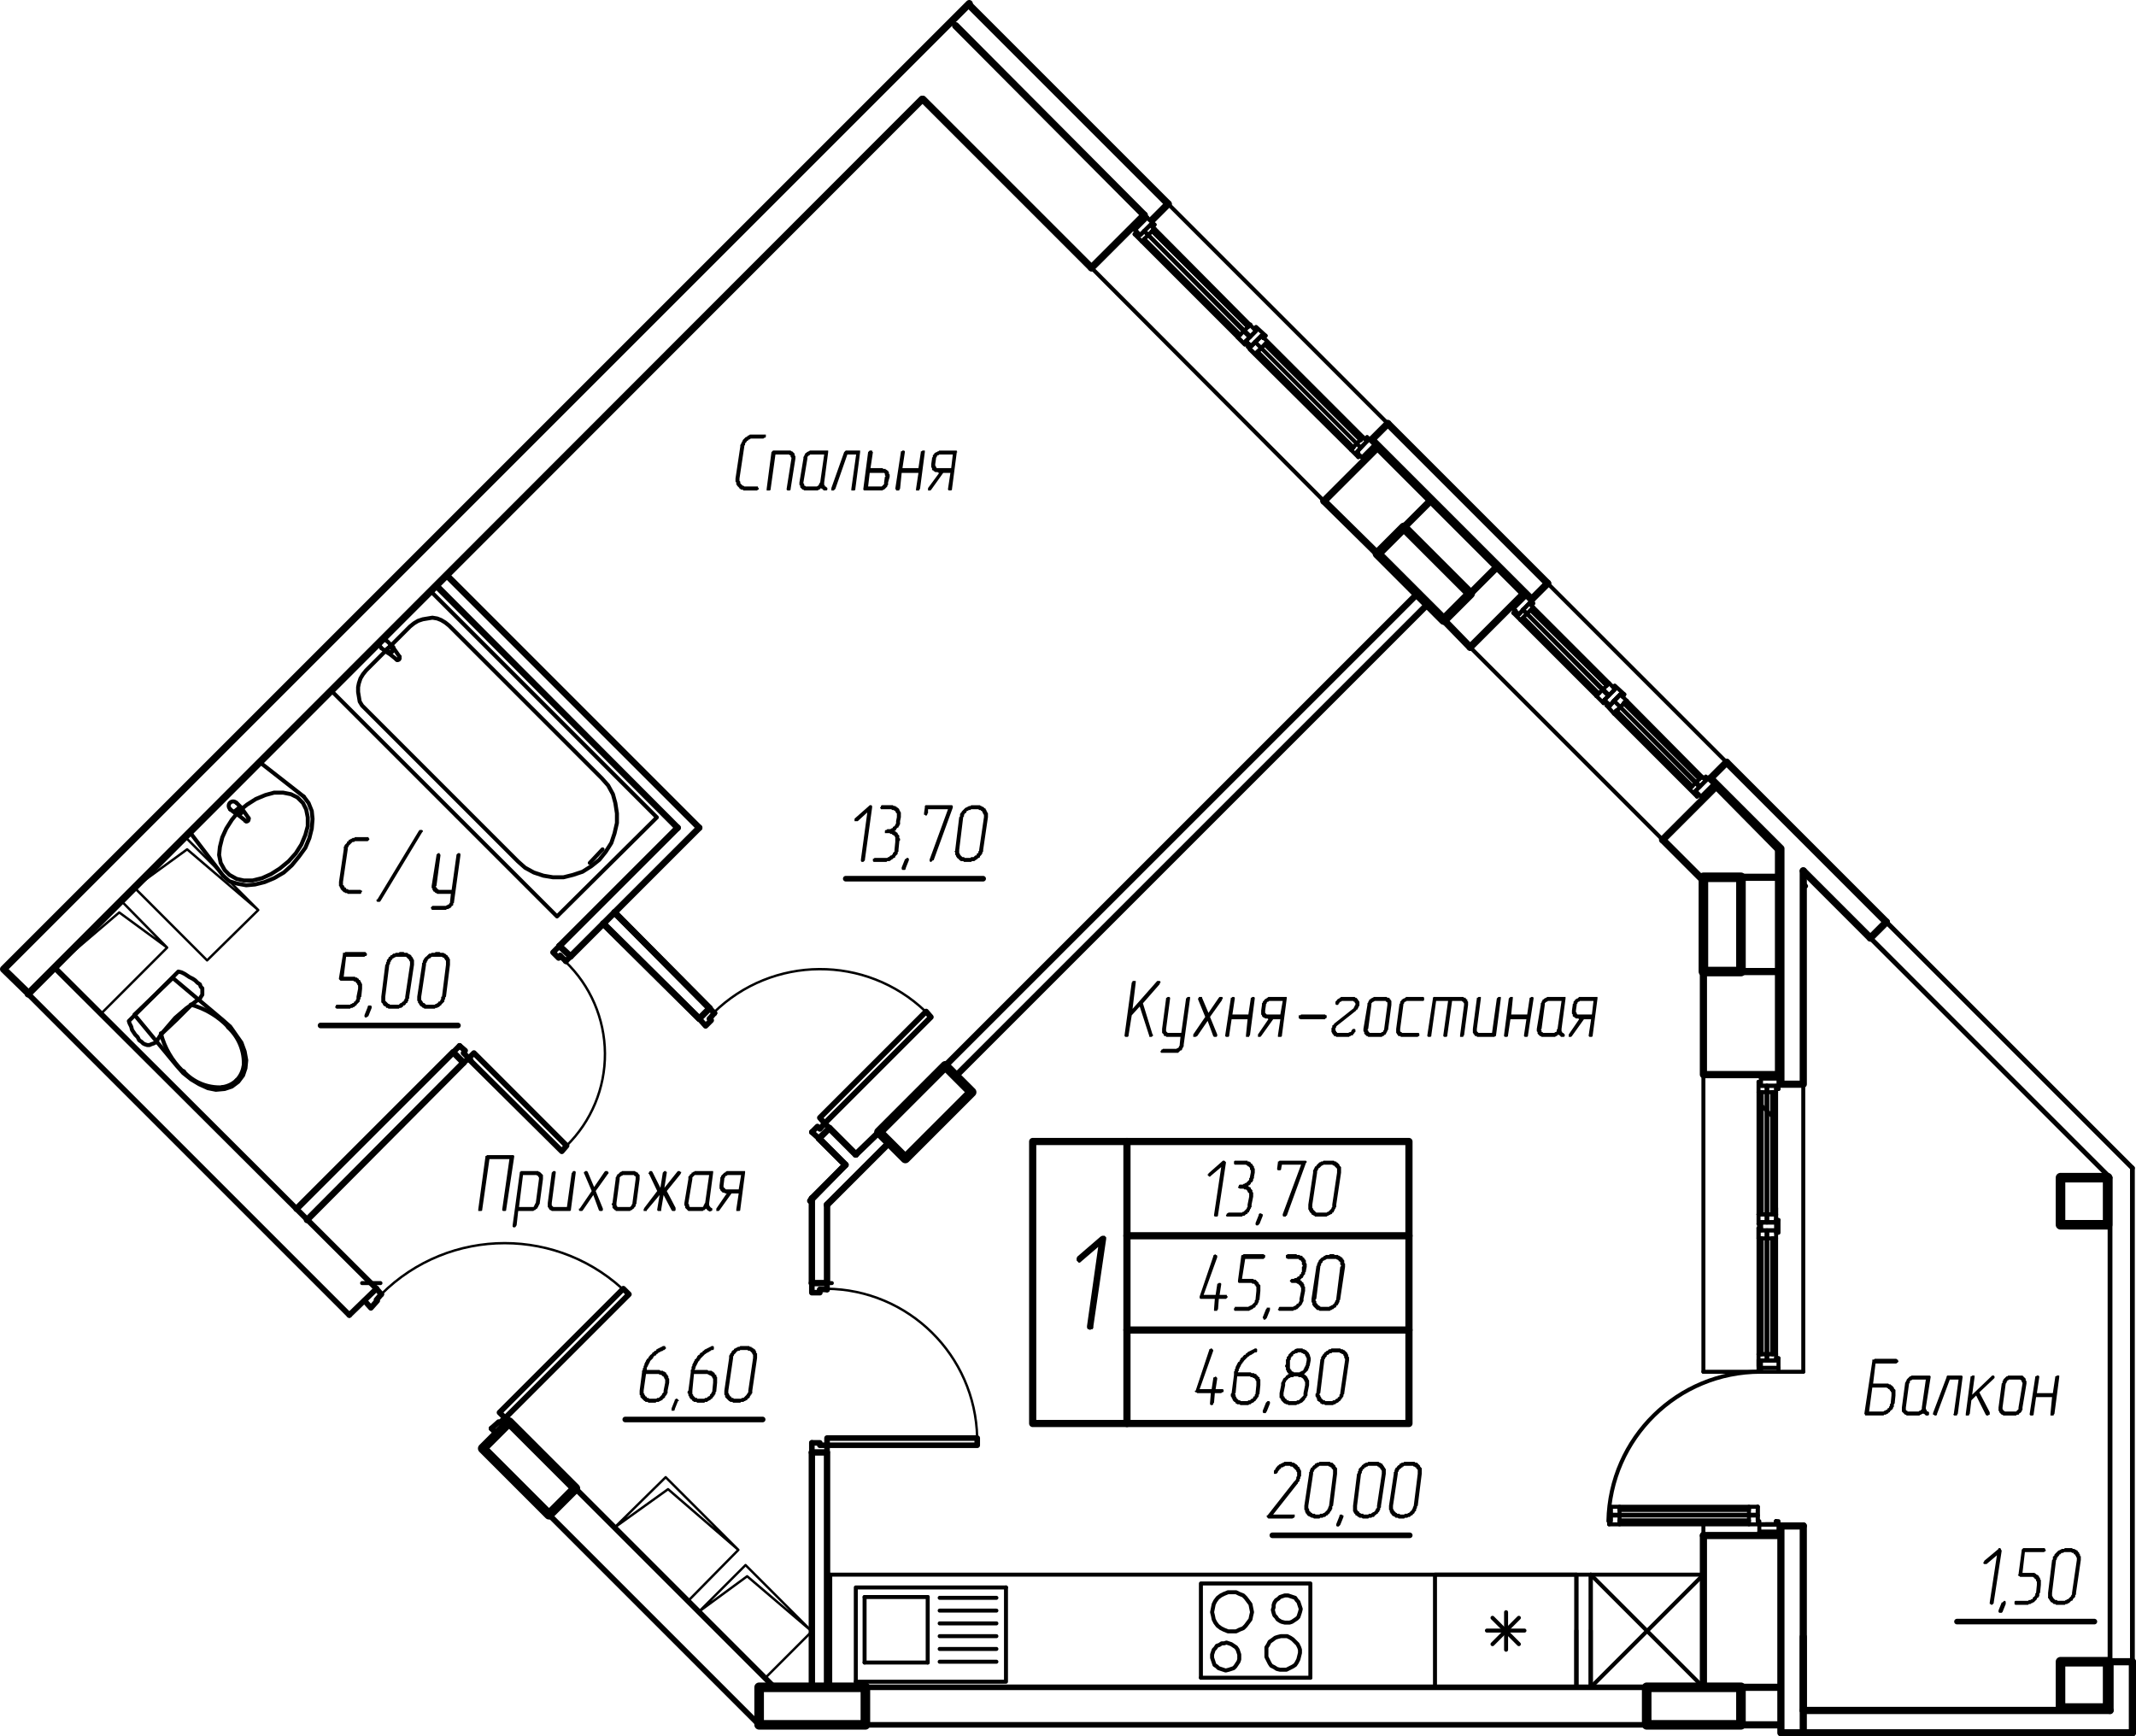 <?xml version="1.0" encoding="UTF-8"?>
<svg id="APT-6" xmlns="http://www.w3.org/2000/svg" viewBox="0 0 320.85 260.85">
  <defs>
    <style>
      .cls-1 {
        stroke-width: .96px;
      }

      .cls-1, .cls-2, .cls-3, .cls-4, .cls-5, .cls-6, .cls-7, .cls-8, .cls-9 {
        fill: none;
      }

      .cls-1, .cls-2, .cls-3, .cls-5, .cls-6, .cls-7, .cls-8, .cls-9 {
        stroke: #000;
        stroke-linecap: round;
        stroke-linejoin: round;
      }

      .cls-10 {
        fill: #000;
      }

      .cls-10, .cls-4 {
        stroke-width: 0px;
      }

      .cls-2 {
        stroke-width: 1.44px;
      }

      .cls-3 {
        stroke-width: 1.08px;
      }

      .cls-5 {
        stroke-width: 1.08px;
      }

      .cls-6 {
        stroke-width: .72px;
      }

      .cls-7 {
        stroke-width: .36px;
      }

      .cls-8 {
        stroke-width: .84px;
      }

      .cls-9 {
        stroke-width: .6px;
      }
    </style>
  </defs>
  <line class="cls-1" x1="121.71" y1="180.39" x2="126.99" y2="174.99"/>
  <line class="cls-1" x1="141.99" y1="160.11" x2="212.91" y2="89.19"/>
  <line class="cls-1" x1="124.23" y1="180.99" x2="133.47" y2="171.75"/>
  <line class="cls-1" x1="143.55" y1="161.67" x2="214.47" y2="90.75"/>
  <line class="cls-1" x1="65.55" y1="87.99" x2="101.79" y2="124.35"/>
  <line class="cls-1" x1="67.11" y1="86.43" x2="105.03" y2="124.35"/>
  <line class="cls-1" x1="46.11" y1="183.27" x2="69.63" y2="159.63"/>
  <line class="cls-1" x1="85.71" y1="143.67" x2="105.03" y2="124.35"/>
  <line class="cls-1" x1="84.03" y1="142.11" x2="101.79" y2="124.35"/>
  <polyline class="cls-1" points="44.55 181.59 68.07 158.07 69.63 159.63"/>
  <line class="cls-1" x1="84.03" y1="142.11" x2="85.71" y2="143.67"/>
  <line class="cls-1" x1="124.59" y1="169.47" x2="128.55" y2="173.43"/>
  <line class="cls-1" x1="123.03" y1="171.03" x2="126.99" y2="174.99"/>
  <line class="cls-1" x1="106.59" y1="151.47" x2="92.31" y2="137.07"/>
  <polyline class="cls-1" points="106.59 151.47 105.03 153.03 90.63 138.75"/>
  <line class="cls-1" x1="132.03" y1="170.07" x2="128.55" y2="173.43"/>
  <line class="cls-1" x1="124.59" y1="169.47" x2="123.03" y2="171.03"/>
  <line class="cls-9" x1="206.07" y1="253.47" x2="124.71" y2="253.47"/>
  <line class="cls-9" x1="236.79" y1="253.47" x2="236.79" y2="236.55"/>
  <polyline class="cls-9" points="124.71 236.55 238.95 236.55 238.95 253.47"/>
  <polyline class="cls-9" points="215.55 236.55 236.79 236.55 236.79 253.47 215.55 253.47 215.55 236.55"/>
  <polyline class="cls-9" points="180.39 252.03 180.39 237.87 196.83 237.87 196.83 252.03"/>
  <polyline class="cls-9" points="151.11 238.47 151.11 252.63 128.55 252.63"/>
  <line class="cls-9" x1="196.83" y1="252.03" x2="180.39" y2="252.03"/>
  <polyline class="cls-9" points="128.55 252.63 128.55 238.47 151.11 238.47"/>
  <line class="cls-9" x1="255.87" y1="253.47" x2="238.95" y2="253.47"/>
  <line class="cls-9" x1="238.95" y1="236.55" x2="255.87" y2="236.55"/>
  <line class="cls-9" x1="224.19" y1="243.03" x2="228.15" y2="246.99"/>
  <line class="cls-9" x1="238.95" y1="253.47" x2="238.95" y2="236.55"/>
  <line class="cls-9" x1="226.23" y1="242.19" x2="226.23" y2="247.83"/>
  <line class="cls-9" x1="223.35" y1="244.95" x2="228.99" y2="244.95"/>
  <line class="cls-9" x1="129.87" y1="239.91" x2="139.35" y2="239.91"/>
  <line class="cls-9" x1="139.35" y1="249.75" x2="129.87" y2="249.75"/>
  <line class="cls-9" x1="141.15" y1="240.03" x2="149.67" y2="240.03"/>
  <line class="cls-9" x1="228.15" y1="243.03" x2="224.19" y2="246.99"/>
  <line class="cls-9" x1="129.87" y1="249.75" x2="129.87" y2="239.91"/>
  <line class="cls-9" x1="139.35" y1="239.91" x2="139.35" y2="249.75"/>
  <line class="cls-9" x1="141.15" y1="243.87" x2="149.67" y2="243.87"/>
  <line class="cls-9" x1="141.15" y1="241.95" x2="149.67" y2="241.95"/>
  <line class="cls-9" x1="141.15" y1="245.79" x2="149.67" y2="245.79"/>
  <line class="cls-9" x1="141.15" y1="247.71" x2="149.67" y2="247.71"/>
  <line class="cls-9" x1="141.15" y1="249.63" x2="149.67" y2="249.63"/>
  <line class="cls-9" x1="255.87" y1="236.55" x2="238.95" y2="253.47"/>
  <line class="cls-9" x1="238.95" y1="236.55" x2="255.87" y2="253.47"/>
  <line class="cls-9" x1="232.71" y1="253.47" x2="124.71" y2="253.47"/>
  <line class="cls-9" x1="238.95" y1="244.95" x2="238.95" y2="253.47"/>
  <line class="cls-9" x1="124.71" y1="253.47" x2="124.71" y2="236.55"/>
  <line class="cls-9" x1="236.79" y1="253.47" x2="236.79" y2="244.95"/>
  <line class="cls-9" x1="255.87" y1="253.47" x2="255.87" y2="236.55"/>
  <line class="cls-9" x1="39.03" y1="114.51" x2="39.03" y2="114.51"/>
  <line class="cls-9" x1="28.47" y1="124.95" x2="28.47" y2="124.95"/>
  <line class="cls-9" x1="39.03" y1="114.51" x2="39.03" y2="114.51"/>
  <line class="cls-9" x1="33.51" y1="131.55" x2="28.47" y2="124.95"/>
  <polyline class="cls-9" points="45.63 119.67 39.03 114.51 28.47 124.95"/>
  <polyline class="cls-9" points="33.51 131.55 34.47 132.39 35.67 132.75 36.99 132.99 38.31 132.87 39.75 132.51 41.19 131.91 42.63 131.07 43.83 129.99 44.91 128.67 45.87 127.35 46.47 125.91 46.83 124.47 46.95 123.03 46.83 121.83 46.35 120.63 45.63 119.67"/>
  <polyline class="cls-9" points="35.91 121.83 34.83 123.15 33.99 124.47 33.39 125.79 33.03 127.23 32.91 128.43 33.15 129.63 33.75 130.71 34.47 131.43 35.55 132.03 36.63 132.27 37.95 132.27 39.39 131.91 40.71 131.31 42.03 130.47 43.35 129.39 44.43 128.19 45.27 126.87 45.87 125.43 46.23 124.11 46.23 122.79 45.99 121.59 45.51 120.63 44.67 119.79 43.71 119.31 42.51 119.07 41.19 119.07 39.87 119.43 38.43 120.03 37.11 120.87 35.91 121.83"/>
  <line class="cls-9" x1="34.59" y1="121.59" x2="35.55" y2="122.31"/>
  <path class="cls-9" d="M35.5,122.18c.07.06.15.1.23.11"/>
  <line class="cls-9" x1="35.79" y1="122.43" x2="35.79" y2="122.43"/>
  <line class="cls-9" x1="35.79" y1="122.43" x2="36.99" y2="123.39"/>
  <path class="cls-9" d="M36.86,123.33c.12.09.29.08.4-.02s.12-.28.03-.4"/>
  <line class="cls-9" x1="37.35" y1="122.91" x2="37.35" y2="122.91"/>
  <line class="cls-9" x1="37.35" y1="122.91" x2="36.51" y2="121.71"/>
  <path class="cls-9" d="M36.38,121.66c-.02-.09-.06-.16-.11-.23"/>
  <line class="cls-9" x1="36.39" y1="121.47" x2="36.39" y2="121.47"/>
  <line class="cls-9" x1="36.39" y1="121.47" x2="35.55" y2="120.63"/>
  <path class="cls-9" d="M35.48,120.59c-.26-.26-.67-.26-.93,0s-.26.67,0,.93"/>
  <line class="cls-9" x1="34.59" y1="121.59" x2="34.59" y2="121.59"/>
  <line class="cls-9" x1="35.91" y1="121.35" x2="36.15" y2="121.59"/>
  <polyline class="cls-9" points="35.67 122.19 35.31 121.83 35.91 121.35"/>
  <path class="cls-9" d="M35.55,122.07c.16.16.43.17.59,0,.16-.16.17-.43,0-.59"/>
  <path class="cls-9" d="M35.73,122.3c.18.04.37-.01.5-.14s.19-.32.15-.5"/>
  <polyline class="cls-9" points="49.71 103.71 83.67 137.67 98.67 122.79 64.71 88.83 49.71 103.71"/>
  <polyline class="cls-9" points="67.47 93.99 66.87 93.51 66.27 93.15 65.67 92.91 64.95 92.79 64.23 92.91 63.51 93.03 62.79 93.27 62.19 93.63 61.59 94.11 54.99 100.71 54.51 101.31 54.15 101.91 53.91 102.63 53.79 103.23 53.79 103.95 53.91 104.67 54.03 105.39 54.39 105.99 54.87 106.47 77.79 129.39 78.87 130.35 80.19 131.07 81.63 131.55 83.07 131.79 84.63 131.79 86.07 131.43 87.51 130.95 88.83 130.11 90.03 129.15 90.99 127.95 91.83 126.63 92.31 125.19 92.67 123.63 92.67 122.19 92.43 120.63 92.07 119.31 91.35 117.99 90.39 116.91 67.47 93.99"/>
  <line class="cls-9" x1="57.27" y1="97.35" x2="58.23" y2="98.07"/>
  <path class="cls-9" d="M58.18,97.94c.07.06.15.09.23.11"/>
  <line class="cls-9" x1="58.47" y1="98.19" x2="58.47" y2="98.19"/>
  <line class="cls-9" x1="58.47" y1="98.19" x2="59.67" y2="99.15"/>
  <path class="cls-9" d="M59.55,99.09c.12.09.29.08.4-.02.11-.11.12-.28.02-.4"/>
  <line class="cls-9" x1="60.03" y1="98.67" x2="60.03" y2="98.67"/>
  <line class="cls-9" x1="60.03" y1="98.67" x2="59.19" y2="97.47"/>
  <path class="cls-9" d="M59.06,97.42c-.02-.09-.06-.16-.11-.23"/>
  <line class="cls-9" x1="59.07" y1="97.23" x2="59.07" y2="97.23"/>
  <line class="cls-9" x1="59.07" y1="97.23" x2="58.23" y2="96.39"/>
  <path class="cls-9" d="M58.16,96.34c-.26-.26-.68-.26-.93,0-.26.26-.26.68,0,.93"/>
  <line class="cls-9" x1="57.27" y1="97.35" x2="57.27" y2="97.35"/>
  <line class="cls-9" x1="58.59" y1="97.11" x2="58.83" y2="97.35"/>
  <polyline class="cls-9" points="58.35 97.95 57.99 97.59 58.59 97.11"/>
  <path class="cls-9" d="M58.23,97.83c.16.16.43.16.59,0s.16-.43,0-.59"/>
  <path class="cls-9" d="M58.42,98.06c.18.04.37-.02.5-.15s.18-.32.15-.5"/>
  <polyline class="cls-3" points="145.59 .54 .54 145.59 3.96 148.92"/>
  <line class="cls-3" x1="4.23" y1="149.31" x2="138.51" y2="14.91"/>
  <polyline class="cls-9" points="185.55 250.35 185.31 250.59 184.95 250.71 184.59 250.83 184.11 250.95 183.75 250.83 183.39 250.71 183.03 250.59 182.79 250.35 182.43 250.11 182.31 249.75 182.19 249.39 182.07 249.03 182.07 248.55 182.19 248.19 182.31 247.83 182.55 247.59 182.79 247.23 183.15 247.11 183.51 246.87 183.87 246.87 184.23 246.75 184.59 246.87 184.95 246.99 185.31 247.23 185.67 247.47 185.91 247.83 186.03 248.19 186.15 248.55 186.15 248.91 186.15 249.27 186.03 249.63 185.79 249.99 185.55 250.35"/>
  <polyline class="cls-9" points="194.79 243.15 194.43 243.39 194.07 243.63 193.71 243.75 193.35 243.75 192.99 243.75 192.51 243.63 192.27 243.51 191.91 243.27 191.67 242.91 191.43 242.67 191.31 242.31 191.19 241.83 191.31 241.47 191.31 241.11 191.43 240.75 191.67 240.39 192.03 240.15 192.27 239.91 192.63 239.79 192.99 239.67 193.47 239.67 193.83 239.79 194.19 239.91 194.55 240.03 194.79 240.39 195.03 240.63 195.15 240.99 195.27 241.35 195.39 241.71 195.27 242.19 195.15 242.55 195.03 242.91 194.79 243.15"/>
  <polyline class="cls-9" points="182.91 240.03 183.39 239.67 183.87 239.43 184.47 239.19 185.07 239.19 185.67 239.19 186.15 239.43 186.75 239.67 187.11 240.03 187.47 240.51 187.83 240.99 187.95 241.59 188.07 242.19 187.95 242.67 187.83 243.27 187.47 243.75 187.11 244.23 186.75 244.59 186.15 244.83 185.67 245.07 185.07 245.07 184.47 245.07 183.87 244.83 183.39 244.59 182.91 244.23 182.55 243.75 182.31 243.27 182.19 242.67 182.07 242.19 182.19 241.59 182.31 240.99 182.55 240.51 182.91 240.03"/>
  <polyline class="cls-9" points="194.55 250.11 194.19 250.35 193.71 250.59 193.23 250.83 192.75 250.83 192.27 250.83 191.79 250.71 191.43 250.47 190.95 250.23 190.71 249.87 190.47 249.39 190.23 248.91 190.23 248.43 190.23 247.95 190.23 247.47 190.47 247.11 190.71 246.63 191.07 246.39 191.55 246.03 191.91 245.91 192.39 245.79 192.87 245.79 193.35 245.79 193.83 246.03 194.19 246.27 194.55 246.63 194.91 246.99 195.15 247.47 195.27 247.83 195.27 248.31 195.15 248.79 195.03 249.27 194.79 249.75 194.55 250.11"/>
  <polyline class="cls-9" points="35.43 155.43 36.27 156.63 36.75 157.95 36.99 159.27 36.87 160.47 36.51 161.55 35.79 162.51 34.83 163.23 33.75 163.59 32.43 163.71 31.23 163.47 29.91 162.87 28.71 162.15 27.51 161.19 26.55 160.11 20.19 152.43 25.95 146.91 33.51 153.27 34.59 154.23 35.43 155.43"/>
  <line class="cls-9" x1="33.39" y1="163.35" x2="33.39" y2="163.35"/>
  <line class="cls-9" x1="27.63" y1="160.95" x2="27.63" y2="160.95"/>
  <line class="cls-9" x1="24.27" y1="155.31" x2="24.27" y2="155.31"/>
  <polyline class="cls-9" points="24.27 155.31 26.55 153.15 28.71 150.99"/>
  <line class="cls-9" x1="34.35" y1="154.35" x2="34.35" y2="154.35"/>
  <line class="cls-9" x1="36.75" y1="160.23" x2="36.75" y2="160.23"/>
  <line class="cls-9" x1="35.55" y1="162.39" x2="35.55" y2="162.39"/>
  <path class="cls-9" d="M33.42,163.31c.81-.12,1.57-.49,2.15-1.07"/>
  <path class="cls-9" d="M27.53,160.9c1.47,1.66,3.62,2.56,5.83,2.44"/>
  <path class="cls-9" d="M24.16,155.23c.55,2.17,1.7,4.14,3.31,5.7"/>
  <path class="cls-9" d="M34.31,154.3c-1.54-1.63-3.49-2.8-5.66-3.38"/>
  <path class="cls-9" d="M36.61,160.17c.15-2.21-.73-4.37-2.37-5.86"/>
  <path class="cls-9" d="M35.49,162.33c.58-.58.96-1.33,1.09-2.14"/>
  <polyline class="cls-9" points="26.79 145.95 27.27 146.07 27.75 146.31 28.11 146.55 28.47 146.79 28.95 147.03 29.31 147.27 29.67 147.63 30.03 147.87 30.15 148.23 30.39 148.47 30.39 148.83 30.39 149.07 30.39 149.43 30.15 149.79 30.03 150.03 29.79 150.15 28.83 150.87 27.99 151.47 27.15 152.19 26.31 152.91 25.59 153.75 24.87 154.59 24.15 155.43 23.55 156.39 23.31 156.63 23.07 156.75 22.71 156.87 22.47 156.99 22.11 156.99 21.75 156.87 21.51 156.75 21.27 156.51 20.91 156.27 20.67 155.79 20.31 155.43 20.07 155.07 19.83 154.71 19.71 154.23 19.47 153.75 19.35 153.39 26.79 145.95"/>
  <line class="cls-3" x1="267.15" y1="230.67" x2="255.87" y2="230.67"/>
  <line class="cls-8" x1="247.35" y1="259.11" x2="129.99" y2="259.11"/>
  <line class="cls-8" x1="56.55" y1="193.59" x2="8.19" y2="145.35"/>
  <line class="cls-8" x1="52.47" y1="197.55" x2="4.23" y2="149.31"/>
  <line class="cls-8" x1="82.47" y1="227.55" x2="114.03" y2="259.11"/>
  <line class="cls-8" x1="86.43" y1="223.59" x2="116.31" y2="253.47"/>
  <line class="cls-3" x1="255.87" y1="253.23" x2="255.87" y2="230.67"/>
  <line class="cls-9" x1="264.63" y1="203.43" x2="264.63" y2="186.03"/>
  <line class="cls-9" x1="264.63" y1="182.43" x2="264.63" y2="164.07"/>
  <line class="cls-9" x1="266.19" y1="203.43" x2="266.19" y2="186.03"/>
  <line class="cls-9" x1="266.19" y1="182.43" x2="266.19" y2="164.07"/>
  <line class="cls-9" x1="264.51" y1="203.43" x2="264.51" y2="186.03"/>
  <line class="cls-9" x1="264.51" y1="182.43" x2="264.51" y2="164.07"/>
  <line class="cls-9" x1="266.31" y1="203.43" x2="266.31" y2="186.03"/>
  <line class="cls-9" x1="266.31" y1="182.43" x2="266.31" y2="164.07"/>
  <line class="cls-9" x1="265.47" y1="183.63" x2="265.47" y2="163.11"/>
  <line class="cls-9" x1="265.35" y1="183.63" x2="265.35" y2="163.11"/>
  <line class="cls-9" x1="264.15" y1="182.43" x2="264.15" y2="162.51"/>
  <line class="cls-9" x1="266.79" y1="163.11" x2="266.79" y2="183.27"/>
  <line class="cls-9" x1="270.87" y1="162.87" x2="270.87" y2="206.07"/>
  <line class="cls-9" x1="265.35" y1="203.43" x2="264.15" y2="203.43"/>
  <line class="cls-9" x1="266.79" y1="203.43" x2="265.47" y2="203.43"/>
  <line class="cls-9" x1="264.15" y1="205.83" x2="264.15" y2="204.27"/>
  <line class="cls-9" x1="265.35" y1="203.43" x2="264.15" y2="203.43"/>
  <line class="cls-9" x1="266.79" y1="203.43" x2="265.47" y2="203.43"/>
  <line class="cls-9" x1="255.87" y1="161.43" x2="255.87" y2="206.07"/>
  <line class="cls-9" x1="265.35" y1="204.39" x2="265.35" y2="184.83"/>
  <line class="cls-9" x1="265.35" y1="182.43" x2="264.15" y2="182.43"/>
  <line class="cls-9" x1="264.51" y1="184.83" x2="264.51" y2="183.63"/>
  <line class="cls-9" x1="265.35" y1="186.03" x2="264.15" y2="186.03"/>
  <line class="cls-9" x1="265.47" y1="184.83" x2="266.79" y2="184.83"/>
  <line class="cls-9" x1="266.79" y1="186.03" x2="265.47" y2="186.03"/>
  <polyline class="cls-9" points="264.15 184.47 264.51 184.47 264.51 184.83 265.35 184.83"/>
  <line class="cls-9" x1="265.35" y1="182.43" x2="264.15" y2="182.43"/>
  <line class="cls-9" x1="265.47" y1="183.63" x2="266.79" y2="183.63"/>
  <line class="cls-9" x1="266.79" y1="182.43" x2="265.47" y2="182.43"/>
  <polyline class="cls-9" points="264.15 183.87 264.51 183.87 264.51 183.63 265.35 183.63"/>
  <polyline class="cls-9" points="267.15 183.27 266.79 183.27 266.79 183.63 264.51 183.63 264.51 184.83 266.79 184.83 266.79 185.19 267.15 185.19 267.15 183.27"/>
  <polyline class="cls-9" points="264.15 183.87 264.15 182.43 265.35 182.43"/>
  <line class="cls-9" x1="265.47" y1="183.63" x2="266.79" y2="183.63"/>
  <line class="cls-9" x1="266.79" y1="182.43" x2="265.47" y2="182.43"/>
  <polyline class="cls-9" points="264.15 183.87 264.51 183.87 264.51 183.63 265.35 183.63"/>
  <polyline class="cls-9" points="264.51 183.63 266.79 183.63 266.79 183.27 267.15 183.27"/>
  <line class="cls-9" x1="264.15" y1="186.03" x2="264.15" y2="184.47"/>
  <line class="cls-9" x1="265.47" y1="204.39" x2="265.47" y2="184.83"/>
  <line class="cls-9" x1="264.15" y1="205.23" x2="264.15" y2="184.47"/>
  <line class="cls-9" x1="266.79" y1="204.39" x2="266.79" y2="181.47"/>
  <line class="cls-9" x1="267.15" y1="161.43" x2="267.15" y2="163.59"/>
  <line class="cls-9" x1="266.79" y1="164.07" x2="265.47" y2="164.07"/>
  <line class="cls-9" x1="265.35" y1="164.07" x2="264.15" y2="164.07"/>
  <line class="cls-9" x1="264.15" y1="162.51" x2="264.51" y2="162.51"/>
  <line class="cls-9" x1="265.47" y1="163.11" x2="266.79" y2="163.11"/>
  <polyline class="cls-9" points="264.51 162.87 264.51 163.11 265.35 163.11"/>
  <line class="cls-9" x1="267.15" y1="162.03" x2="264.51" y2="162.03"/>
  <polyline class="cls-9" points="266.79 163.11 264.51 163.11 264.51 161.43"/>
  <line class="cls-9" x1="267.15" y1="163.59" x2="266.79" y2="163.59"/>
  <line class="cls-9" x1="270.87" y1="206.07" x2="255.87" y2="206.07"/>
  <line class="cls-9" x1="243.27" y1="228.39" x2="262.71" y2="228.39"/>
  <line class="cls-9" x1="243.27" y1="226.83" x2="262.71" y2="226.83"/>
  <line class="cls-9" x1="243.27" y1="228.51" x2="262.71" y2="228.51"/>
  <line class="cls-9" x1="243.27" y1="226.71" x2="262.71" y2="226.71"/>
  <line class="cls-9" x1="262.71" y1="227.67" x2="262.71" y2="228.99"/>
  <polyline class="cls-9" points="241.95 227.55 264.03 227.55 264.03 226.35"/>
  <line class="cls-9" x1="241.95" y1="227.67" x2="264.03" y2="227.67"/>
  <line class="cls-9" x1="241.71" y1="228.99" x2="264.27" y2="228.99"/>
  <line class="cls-9" x1="262.71" y1="226.35" x2="262.71" y2="227.55"/>
  <polyline class="cls-9" points="264.27 228.99 264.27 228.51 264.03 228.51 264.03 227.67"/>
  <line class="cls-9" x1="243.27" y1="227.67" x2="243.27" y2="228.99"/>
  <line class="cls-9" x1="241.95" y1="227.55" x2="241.95" y2="226.35"/>
  <line class="cls-9" x1="243.27" y1="226.35" x2="243.27" y2="227.55"/>
  <polyline class="cls-9" points="241.71 228.99 241.71 228.51 241.95 228.51 241.95 227.67"/>
  <polyline class="cls-9" points="241.95 228.51 241.95 226.35 264.03 226.35"/>
  <line class="cls-9" x1="267.15" y1="230.07" x2="264.27" y2="230.07"/>
  <line class="cls-9" x1="264.27" y1="228.99" x2="264.27" y2="230.67"/>
  <line class="cls-9" x1="264.03" y1="226.35" x2="264.03" y2="228.51"/>
  <polyline class="cls-9" points="267.15 230.67 267.15 228.51 266.79 228.51"/>
  <line class="cls-9" x1="265.23" y1="228.99" x2="266.79" y2="228.99"/>
  <line class="cls-9" x1="264.27" y1="228.99" x2="265.11" y2="228.99"/>
  <polyline class="cls-9" points="264.27 228.99 266.79 228.99 266.79 228.51"/>
  <line class="cls-9" x1="265.23" y1="228.99" x2="266.79" y2="228.99"/>
  <polyline class="cls-9" points="266.79 228.51 266.79 228.99 264.27 228.99 265.11 228.99"/>
  <line class="cls-9" x1="265.23" y1="228.99" x2="266.79" y2="228.99"/>
  <polyline class="cls-9" points="266.79 228.99 266.79 228.51 266.79 228.99 264.27 228.99 265.11 228.99"/>
  <path class="cls-9" d="M264.45,206.07c-12.46,0-22.62,9.98-22.85,22.44"/>
  <line class="cls-9" x1="267.15" y1="206.07" x2="267.15" y2="204.03"/>
  <line class="cls-9" x1="265.47" y1="204.39" x2="266.79" y2="204.39"/>
  <polyline class="cls-9" points="264.51 204.63 264.51 204.39 265.35 204.39"/>
  <line class="cls-9" x1="267.15" y1="205.47" x2="264.51" y2="205.47"/>
  <polyline class="cls-9" points="266.79 204.39 264.51 204.39 264.51 206.07"/>
  <line class="cls-9" x1="267.15" y1="204.03" x2="266.79" y2="204.03"/>
  <line class="cls-9" x1="264.15" y1="205.83" x2="264.51" y2="205.83"/>
  <line class="cls-9" x1="228.87" y1="89.19" x2="230.31" y2="90.63"/>
  <line class="cls-9" x1="228.87" y1="92.79" x2="240.15" y2="104.19"/>
  <line class="cls-9" x1="242.79" y1="106.71" x2="254.19" y2="118.11"/>
  <line class="cls-9" x1="229.95" y1="91.71" x2="241.35" y2="102.99"/>
  <line class="cls-9" x1="243.87" y1="105.63" x2="255.27" y2="117.03"/>
  <line class="cls-9" x1="228.75" y1="92.91" x2="240.15" y2="104.19"/>
  <line class="cls-9" x1="242.67" y1="106.83" x2="254.07" y2="118.23"/>
  <line class="cls-9" x1="240.99" y1="105.15" x2="241.83" y2="105.99"/>
  <line class="cls-9" x1="230.07" y1="91.59" x2="241.35" y2="102.99"/>
  <line class="cls-9" x1="243.99" y1="105.51" x2="255.39" y2="116.91"/>
  <line class="cls-9" x1="228.75" y1="91.59" x2="241.71" y2="104.43"/>
  <line class="cls-9" x1="227.31" y1="92.07" x2="239.79" y2="104.55"/>
  <polyline class="cls-9" points="230.31 91.23 229.35 92.19 228.39 93.15"/>
  <line class="cls-9" x1="227.31" y1="92.07" x2="227.67" y2="91.71"/>
  <polyline class="cls-9" points="227.91 92.07 228.15 92.31 228.75 91.59 229.71 90.63"/>
  <line class="cls-9" x1="229.23" y1="89.55" x2="227.31" y2="91.47"/>
  <polyline class="cls-9" points="242.31 103.23 229.71 90.63 228.15 92.31 226.95 91.11"/>
  <line class="cls-9" x1="230.31" y1="90.63" x2="230.07" y2="90.99"/>
  <line class="cls-9" x1="259.35" y1="114.51" x2="232.47" y2="87.63"/>
  <line class="cls-9" x1="240.75" y1="103.59" x2="239.79" y2="104.55"/>
  <line class="cls-9" x1="241.71" y1="104.43" x2="242.55" y2="103.59"/>
  <line class="cls-9" x1="241.71" y1="102.63" x2="240.75" y2="103.59"/>
  <polyline class="cls-9" points="240.87 105.63 241.23 105.39 240.99 105.15 241.59 104.55"/>
  <line class="cls-9" x1="243.39" y1="106.23" x2="242.43" y2="107.19"/>
  <line class="cls-9" x1="242.43" y1="105.27" x2="243.39" y2="104.31"/>
  <line class="cls-9" x1="244.35" y1="105.27" x2="243.39" y2="106.23"/>
  <polyline class="cls-9" points="241.35 105.99 241.59 105.75 241.83 105.99 242.43 105.27"/>
  <polyline class="cls-9" points="243.99 104.31 243.75 104.67 243.39 104.31 241.83 105.99 240.99 105.15 242.55 103.59 242.31 103.23 242.55 102.99 243.99 104.31"/>
  <polyline class="cls-9" points="241.35 105.99 242.43 107.19 243.39 106.23"/>
  <line class="cls-9" x1="242.43" y1="105.27" x2="243.39" y2="104.31"/>
  <line class="cls-9" x1="244.35" y1="105.27" x2="243.39" y2="106.23"/>
  <polyline class="cls-9" points="241.35 105.99 241.59 105.75 241.83 105.99 242.43 105.27"/>
  <polyline class="cls-9" points="241.83 105.99 243.39 104.31 243.75 104.67 243.99 104.31"/>
  <line class="cls-9" x1="249.75" y1="126.15" x2="220.83" y2="97.23"/>
  <line class="cls-9" x1="239.79" y1="104.55" x2="240.87" y2="105.63"/>
  <line class="cls-9" x1="228.75" y1="91.59" x2="241.59" y2="104.55"/>
  <polyline class="cls-9" points="255.39 118.11 242.43 105.27 255.27 118.23"/>
  <line class="cls-9" x1="242.43" y1="107.19" x2="254.91" y2="119.67"/>
  <line class="cls-9" x1="243.75" y1="104.67" x2="256.23" y2="117.27"/>
  <line class="cls-9" x1="257.79" y1="118.11" x2="256.23" y2="116.67"/>
  <line class="cls-9" x1="255.63" y1="116.67" x2="254.79" y2="117.51"/>
  <line class="cls-9" x1="254.67" y1="117.63" x2="253.83" y2="118.47"/>
  <line class="cls-9" x1="254.91" y1="119.67" x2="255.15" y2="119.31"/>
  <line class="cls-9" x1="255.39" y1="118.11" x2="256.23" y2="117.27"/>
  <polyline class="cls-9" points="254.91 119.07 254.67 118.83 255.27 118.23"/>
  <line class="cls-9" x1="257.43" y1="117.75" x2="255.51" y2="119.67"/>
  <polyline class="cls-9" points="256.23 117.27 254.67 118.83 255.87 120.03"/>
  <line class="cls-9" x1="256.23" y1="116.67" x2="255.99" y2="116.91"/>
  <line class="cls-9" x1="171.87" y1="32.31" x2="173.43" y2="33.75"/>
  <line class="cls-9" x1="171.87" y1="35.91" x2="186.27" y2="50.31"/>
  <line class="cls-9" x1="188.91" y1="52.83" x2="203.31" y2="67.23"/>
  <line class="cls-9" x1="173.07" y1="34.71" x2="187.47" y2="49.11"/>
  <line class="cls-9" x1="189.99" y1="51.75" x2="204.39" y2="66.15"/>
  <line class="cls-9" x1="171.87" y1="35.91" x2="186.27" y2="50.31"/>
  <line class="cls-9" x1="188.79" y1="52.95" x2="203.19" y2="67.35"/>
  <line class="cls-9" x1="187.11" y1="51.27" x2="187.95" y2="51.99"/>
  <line class="cls-9" x1="173.07" y1="34.71" x2="187.47" y2="49.11"/>
  <line class="cls-9" x1="190.11" y1="51.63" x2="204.51" y2="66.03"/>
  <line class="cls-9" x1="171.87" y1="34.71" x2="187.83" y2="50.55"/>
  <line class="cls-9" x1="170.43" y1="35.19" x2="186.87" y2="51.63"/>
  <polyline class="cls-9" points="173.43 34.35 172.47 35.31 171.51 36.27"/>
  <line class="cls-9" x1="170.43" y1="35.19" x2="170.79" y2="34.83"/>
  <polyline class="cls-9" points="171.03 35.19 171.27 35.31 171.87 34.71 172.83 33.75"/>
  <line class="cls-9" x1="172.35" y1="32.67" x2="170.43" y2="34.59"/>
  <polyline class="cls-9" points="188.55 49.59 172.83 33.75 171.27 35.31 170.07 34.11"/>
  <line class="cls-9" x1="173.43" y1="33.75" x2="173.07" y2="34.11"/>
  <line class="cls-9" x1="208.47" y1="63.63" x2="175.47" y2="30.63"/>
  <line class="cls-9" x1="186.87" y1="49.71" x2="185.91" y2="50.67"/>
  <line class="cls-9" x1="187.83" y1="50.55" x2="188.67" y2="49.71"/>
  <line class="cls-9" x1="187.83" y1="48.75" x2="186.87" y2="49.71"/>
  <polyline class="cls-9" points="186.99 51.75 187.35 51.39 187.11 51.27 187.71 50.67"/>
  <line class="cls-9" x1="189.39" y1="52.35" x2="188.55" y2="53.19"/>
  <line class="cls-9" x1="188.55" y1="51.39" x2="189.51" y2="50.43"/>
  <line class="cls-9" x1="190.35" y1="51.39" x2="189.51" y2="52.23"/>
  <polyline class="cls-9" points="187.47 52.11 187.71 51.87 187.95 51.99 188.55 51.39"/>
  <polyline class="cls-9" points="190.11 50.43 189.75 50.79 189.51 50.43 187.95 51.99 187.11 51.27 188.67 49.71 188.43 49.35 188.67 49.11 190.11 50.43"/>
  <polyline class="cls-9" points="187.47 52.11 188.55 53.19 189.39 52.35"/>
  <line class="cls-9" x1="188.55" y1="51.39" x2="189.51" y2="50.43"/>
  <line class="cls-9" x1="190.35" y1="51.39" x2="189.51" y2="52.23"/>
  <polyline class="cls-9" points="187.47 52.11 187.71 51.87 187.95 51.99 188.55 51.39"/>
  <polyline class="cls-9" points="187.95 51.99 189.51 50.43 189.75 50.79 190.11 50.43"/>
  <line class="cls-9" x1="198.87" y1="75.27" x2="163.95" y2="40.23"/>
  <line class="cls-9" x1="185.91" y1="50.67" x2="186.99" y2="51.75"/>
  <line class="cls-9" x1="171.87" y1="34.71" x2="187.71" y2="50.67"/>
  <polyline class="cls-9" points="204.39 67.23 188.55 51.39 204.39 67.23"/>
  <line class="cls-9" x1="187.71" y1="52.47" x2="204.03" y2="68.67"/>
  <line class="cls-9" x1="189.51" y1="50.43" x2="205.35" y2="66.27"/>
  <line class="cls-9" x1="206.91" y1="67.23" x2="205.35" y2="65.67"/>
  <polyline class="cls-9" points="204.75 65.67 203.79 66.63 202.95 67.59"/>
  <line class="cls-9" x1="204.03" y1="68.67" x2="204.27" y2="68.43"/>
  <polyline class="cls-9" points="204.03 68.07 203.79 67.95 204.39 67.23 205.35 66.27"/>
  <line class="cls-9" x1="206.43" y1="66.87" x2="204.63" y2="68.67"/>
  <polyline class="cls-9" points="205.35 66.27 203.79 67.95 204.99 69.15"/>
  <line class="cls-9" x1="205.35" y1="65.67" x2="205.11" y2="66.03"/>
  <line class="cls-3" x1="261.51" y1="253.47" x2="267.15" y2="253.47"/>
  <line class="cls-3" x1="261.51" y1="259.11" x2="267.15" y2="259.11"/>
  <polyline class="cls-3" points="255.87 145.95 255.87 161.43 267.15 161.43 267.15 127.59"/>
  <line class="cls-3" x1="249.75" y1="126.15" x2="255.87" y2="132.27"/>
  <line class="cls-3" x1="257.79" y1="118.11" x2="267.15" y2="127.59"/>
  <line class="cls-3" x1="216.87" y1="93.15" x2="220.83" y2="97.23"/>
  <line class="cls-3" x1="206.91" y1="83.19" x2="198.87" y2="75.27"/>
  <line class="cls-3" x1="249.75" y1="126.15" x2="257.79" y2="118.11"/>
  <line class="cls-3" x1="163.95" y1="40.23" x2="138.63" y2="14.91"/>
  <line class="cls-3" x1="228.87" y1="89.19" x2="206.91" y2="67.23"/>
  <line class="cls-3" x1="171.87" y1="32.31" x2="143.55" y2="3.86"/>
  <polyline class="cls-8" points="70.71 159.27 69.63 158.19 69.87 157.83 69.03 157.11"/>
  <polyline class="cls-8" points="85.11 172.11 71.19 158.19 70.35 159.03 84.39 172.95 85.11 172.11"/>
  <line class="cls-8" x1="84.99" y1="144.39" x2="85.71" y2="143.67"/>
  <polyline class="cls-8" points="84.15 143.55 83.91 143.91 83.07 143.07 84.03 142.11"/>
  <line class="cls-8" x1="84.99" y1="144.39" x2="84.99" y2="144.39"/>
  <line class="cls-8" x1="70.35" y1="159.03" x2="69.63" y2="159.63"/>
  <line class="cls-8" x1="69.03" y1="157.11" x2="68.07" y2="158.07"/>
  <line class="cls-8" x1="84.15" y1="143.55" x2="84.99" y2="144.39"/>
  <path class="cls-7" d="M85.09,172.13c3.73-3.66,5.82-8.67,5.78-13.9-.04-5.22-2.2-10.21-5.98-13.81"/>
  <line class="cls-3" x1="198.87" y1="75.27" x2="206.91" y2="67.23"/>
  <line class="cls-3" x1="163.95" y1="40.23" x2="171.87" y2="32.31"/>
  <line class="cls-3" x1="220.83" y1="97.23" x2="228.87" y2="89.19"/>
  <polyline class="cls-8" points="123.87 168.75 123.15 169.59 122.79 169.23 121.95 170.07"/>
  <polyline class="cls-8" points="139.11 151.95 123.15 167.91 123.87 168.75 139.83 152.79 139.11 151.95"/>
  <line class="cls-8" x1="107.31" y1="152.19" x2="106.59" y2="151.47"/>
  <polyline class="cls-8" points="106.59 153.03 106.83 153.27 105.99 154.11 105.03 153.03"/>
  <line class="cls-8" x1="107.31" y1="152.19" x2="107.31" y2="152.19"/>
  <line class="cls-8" x1="123.87" y1="168.75" x2="124.59" y2="169.47"/>
  <line class="cls-8" x1="121.95" y1="170.07" x2="123.03" y2="171.03"/>
  <line class="cls-8" x1="106.59" y1="153.03" x2="107.31" y2="152.19"/>
  <path class="cls-7" d="M139.01,151.93c-8.92-8.53-23-8.45-31.81.2"/>
  <line class="cls-3" x1="261.51" y1="145.95" x2="267.15" y2="145.95"/>
  <line class="cls-3" x1="210.87" y1="79.23" x2="214.83" y2="75.27"/>
  <line class="cls-3" x1="261.51" y1="131.79" x2="267.15" y2="131.79"/>
  <line class="cls-3" x1="220.83" y1="89.19" x2="224.79" y2="85.23"/>
  <line class="cls-8" x1="129.99" y1="253.47" x2="247.35" y2="253.47"/>
  <polyline class="cls-2" points="261.51 131.79 261.51 145.95 255.87 145.95 255.87 131.79 261.51 131.79"/>
  <polyline class="cls-2" points="261.51 259.11 247.35 259.11 247.35 253.47 261.51 253.47 261.51 259.11"/>
  <polyline class="cls-2" points="129.99 259.11 114.03 259.11 114.03 253.47 129.99 253.47 129.99 259.11"/>
  <polyline class="cls-2" points="145.95 164.07 135.99 174.03 132.03 170.07 141.99 160.11 145.95 164.07"/>
  <polyline class="cls-2" points="216.87 93.15 206.91 83.19 210.87 79.23 220.83 89.19 216.87 93.15"/>
  <polyline class="cls-2" points="82.47 227.55 72.51 217.59 76.47 213.63 86.43 223.59 82.47 227.55"/>
  <polyline class="cls-2" points="309.51 176.91 309.51 183.99 316.59 183.99 316.59 176.91 309.51 176.91"/>
  <line class="cls-8" x1="73.83" y1="214.59" x2="74.67" y2="215.43"/>
  <polyline class="cls-8" points="93.63 193.59 75.03 212.19 75.87 213.03 94.47 194.43 93.63 193.59"/>
  <polyline class="cls-8" points="75.87 213.03 75.03 213.75 74.91 213.63 73.83 214.59"/>
  <line class="cls-8" x1="57.27" y1="194.43" x2="56.55" y2="193.59"/>
  <polyline class="cls-8" points="57.27 194.43 56.55 195.27 56.67 195.39 55.71 196.47 54.75 195.39"/>
  <line class="cls-8" x1="75.87" y1="213.03" x2="76.47" y2="213.63"/>
  <path class="cls-7" d="M94.35,194.43c-10.24-10.24-26.84-10.24-37.08,0"/>
  <line class="cls-8" x1="56.55" y1="193.59" x2="52.47" y2="197.55"/>
  <line class="cls-9" x1="255.87" y1="259.11" x2="238.95" y2="259.11"/>
  <line class="cls-6" x1="320.31" y1="175.47" x2="320.31" y2="249.63"/>
  <line class="cls-6" x1="316.95" y1="176.91" x2="316.95" y2="249.63"/>
  <line class="cls-3" x1="270.87" y1="260.31" x2="320.31" y2="260.31"/>
  <line class="cls-3" x1="316.95" y1="249.63" x2="320.31" y2="249.63"/>
  <line class="cls-3" x1="270.87" y1="256.95" x2="316.95" y2="256.95"/>
  <line class="cls-6" x1="283.35" y1="138.51" x2="320.31" y2="175.47"/>
  <line class="cls-6" x1="280.95" y1="140.91" x2="316.95" y2="176.91"/>
  <line class="cls-6" x1="270.87" y1="132.75" x2="271.23" y2="133.11"/>
  <line class="cls-3" x1="270.87" y1="229.23" x2="267.51" y2="229.23"/>
  <polyline class="cls-3" points="267.51 229.23 267.51 260.31 270.87 260.31 270.87 245.9"/>
  <line class="cls-3" x1="270.87" y1="256.95" x2="270.87" y2="229.23"/>
  <polyline class="cls-3" points="256.95 116.91 267.51 127.47 267.51 162.87 270.87 162.87 270.87 130.83"/>
  <line class="cls-3" x1="259.35" y1="114.51" x2="283.35" y2="138.51"/>
  <line class="cls-3" x1="270.87" y1="130.83" x2="280.95" y2="140.91"/>
  <line class="cls-3" x1="256.95" y1="116.91" x2="259.35" y2="114.51"/>
  <line class="cls-3" x1="280.95" y1="140.91" x2="283.35" y2="138.51"/>
  <line class="cls-3" x1="230.07" y1="90.03" x2="206.07" y2="66.03"/>
  <line class="cls-3" x1="232.47" y1="87.63" x2="208.47" y2="63.63"/>
  <line class="cls-3" x1="175.47" y1="30.63" x2="145.59" y2=".75"/>
  <line class="cls-3" x1="206.07" y1="66.03" x2="208.47" y2="63.63"/>
  <line class="cls-3" x1="173.07" y1="33.03" x2="175.47" y2="30.63"/>
  <line class="cls-3" x1="230.07" y1="90.03" x2="232.47" y2="87.63"/>
  <polyline class="cls-2" points="309.51 249.63 309.51 256.59 316.59 256.59 316.59 249.63 309.51 249.63"/>
  <line class="cls-9" x1="28.35" y1="173.43" x2="28.35" y2="173.43"/>
  <path class="cls-4" d="M17.19,136.35l.72.72-9.72,8.28s9-9,9-9ZM18.15,135.27l-.96,1.08.72.72.24-1.8h0Z"/>
  <polygon class="cls-4" points="18.15 135.27 25.11 142.35 17.91 137.07 18.15 135.27"/>
  <polyline class="cls-7" points="25.11 142.35 15.15 152.31 8.19 145.35 17.91 137.07 25.11 142.35 18.15 135.27 8.19 145.35"/>
  <path class="cls-4" d="M28.83,126.87l-.72.72,10.68,9.12s-9.96-9.84-9.96-9.84ZM27.75,125.67l1.08,1.2-.72.72-.36-1.92h0Z"/>
  <polygon class="cls-4" points="27.75 125.67 20.19 133.35 28.11 127.59 27.75 125.67"/>
  <polyline class="cls-7" points="20.19 133.35 31.11 144.27 38.79 136.71 28.11 127.59 20.19 133.35 27.75 125.67 38.79 136.71"/>
  <path class="cls-4" d="M101.07,222.99l-.72.72,10.56,9.12s-9.84-9.84-9.84-9.84ZM99.99,221.91l1.08,1.08-.72.72-.36-1.8h0Z"/>
  <polygon class="cls-4" points="99.99 221.91 92.31 229.47 100.35 223.71 99.99 221.91"/>
  <polyline class="cls-7" points="92.31 229.47 103.35 240.51 110.91 232.83 100.35 223.71 92.31 229.47 99.99 221.91 110.91 232.83"/>
  <path class="cls-4" d="M112.95,236.07l-.72.72,9.72,8.28-9-9ZM111.99,235.11l.96.96-.72.72-.24-1.68h0Z"/>
  <polygon class="cls-4" points="111.99 235.11 105.03 242.07 112.23 236.79 111.99 235.11"/>
  <polyline class="cls-7" points="105.03 242.07 114.99 252.03 121.95 245.07 112.23 236.79 105.03 242.07 111.99 235.11 121.95 245.07"/>
  <line class="cls-1" x1="121.95" y1="180.03" x2="126.99" y2="174.99"/>
  <line class="cls-1" x1="124.23" y1="180.99" x2="133.47" y2="171.75"/>
  <line class="cls-1" x1="124.59" y1="169.47" x2="128.55" y2="173.43"/>
  <line class="cls-1" x1="123.03" y1="171.03" x2="126.99" y2="174.99"/>
  <line class="cls-1" x1="106.59" y1="151.47" x2="92.31" y2="137.07"/>
  <line class="cls-1" x1="105.03" y1="153.03" x2="90.63" y2="138.75"/>
  <line class="cls-1" x1="121.95" y1="253.47" x2="121.95" y2="218.19"/>
  <line class="cls-1" x1="121.95" y1="192.75" x2="121.95" y2="180.03"/>
  <line class="cls-1" x1="124.23" y1="192.75" x2="124.23" y2="180.99"/>
  <polyline class="cls-8" points="124.23 217.11 123.15 217.11 123.15 216.75 121.95 216.75"/>
  <polyline class="cls-8" points="146.79 216.03 124.23 216.03 124.23 217.11 146.79 217.11 146.79 216.03"/>
  <line class="cls-8" x1="124.23" y1="193.71" x2="124.23" y2="192.75"/>
  <polyline class="cls-8" points="123.15 193.71 123.15 194.19 121.95 194.19 121.95 192.75"/>
  <line class="cls-8" x1="124.23" y1="193.71" x2="124.23" y2="193.71"/>
  <line class="cls-8" x1="124.23" y1="217.11" x2="124.23" y2="218.19"/>
  <line class="cls-8" x1="121.95" y1="216.75" x2="121.95" y2="218.19"/>
  <line class="cls-8" x1="123.15" y1="193.71" x2="124.23" y2="193.71"/>
  <path class="cls-7" d="M146.78,215.95c-.27-12.34-10.29-22.24-22.64-22.35"/>
  <line class="cls-1" x1="124.23" y1="192.75" x2="121.95" y2="192.75"/>
  <polyline class="cls-1" points="121.95 218.19 124.23 218.19 124.23 253.47"/>
  <line class="cls-3" x1="320.31" y1="249.63" x2="320.31" y2="260.31"/>
  <line class="cls-3" x1="316.95" y1="249.63" x2="316.95" y2="256.95"/>
  <line class="cls-9" x1="124.95" y1="192.75" x2="122.07" y2="192.75"/>
  <line class="cls-9" x1="57.15" y1="192.75" x2="54.39" y2="192.75"/>
  <line class="cls-9" x1="90.51" y1="127.59" x2="88.59" y2="129.63"/>
  <line class="cls-9" x1="266.43" y1="167.91" x2="264.39" y2="165.87"/>
  <line class="cls-9" x1="255.87" y1="251.55" x2="255.87" y2="228.99"/>
  <line class="cls-9" x1="255.87" y1="156.99" x2="255.87" y2="154.11"/>
  <line class="cls-8" x1="293.96" y1="243.6" x2="314.6" y2="243.6"/>
  <path class="cls-10" d="M281.36,207.84h2.28l.12.12h.24v.12h.12l.12.12.12.12.12.12v.12l.12.12.12.12v.84l-.12,1.2-.12.12v.36l-.12.12v.12l-.12.12v.12h-.12l-.12.12-.12.12v.12h-.12l-.12.12-.12.12h-.12l-.12.12h-.24l-.12.12h-2.76v-.12l-.12-.12,1.2-7.92v-.24h.24l.12-.12h3.24l.12.12h.12v.12l.12.12-.12.12v.12h-.12l-.12.12h-3.12l-.36,3ZM280.76,212.04h2.16l.12-.12h.12l.12-.12h.12l.12-.12v-.12h.12l.12-.12v-.12l.12-.12v-.24l.12-.12.12-1.2v-.48l-.12-.12v-.12h-.12v-.12l-.12-.12h-.12v-.12h-.12l-.12-.12h-2.16l-.48,3.6Z"/>
  <path class="cls-10" d="M289.64,212.04l.12.12v.36l-.12.12h-.36l-.12-.12-.12-.12h-.12v-.12l-.12.12h-.12l-.12.12h-.12l-.12.12h-1.92l-.12-.12h-.12l-.12-.12-.12-.12-.12-.12-.12-.12v-.6l.48-3.6v-.12l.12-.12v-.12l.12-.12v-.12l.12-.12.12-.12.12-.12.12-.12h.12l.12-.12h2.76l.12.12v.12l-.72,4.56v.24l.12.12v.12l.12.12h.12ZM288.68,211.44l.6-4.2h-2.04l-.12.12h-.12l-.12.12v.24l-.12.12-.48,3.6v.36l.12.12h.12v.12h1.68l.12-.12h.12l.12-.12.12-.12v-.24Z"/>
  <polygon class="cls-10" points="294.08 212.4 293.96 212.52 293.96 212.64 293.84 212.64 293.72 212.64 293.6 212.64 293.48 212.64 293.48 212.52 293.36 212.4 293.48 212.4 294.2 207.24 292.88 207.24 290.96 212.4 290.96 212.52 290.84 212.64 290.72 212.64 290.6 212.64 290.48 212.52 290.36 212.52 290.36 212.4 290.36 212.28 292.4 206.88 292.4 206.76 292.52 206.64 292.64 206.64 292.76 206.64 294.56 206.64 294.68 206.64 294.8 206.76 294.8 206.88 294.08 212.4"/>
  <polygon class="cls-10" points="297.32 209.16 298.88 212.16 298.88 212.4 298.88 212.52 298.76 212.52 298.64 212.64 298.52 212.64 298.4 212.64 298.28 212.52 296.84 209.64 296.12 210.36 295.88 212.4 295.76 212.52 295.76 212.64 295.64 212.64 295.52 212.64 295.4 212.64 295.28 212.64 295.28 212.52 295.28 212.4 296 206.88 296 206.76 296.12 206.76 296.24 206.64 296.36 206.64 296.48 206.64 296.6 206.64 296.6 206.76 296.6 206.88 296.24 209.52 299.12 206.76 299.24 206.64 299.36 206.64 299.48 206.64 299.6 206.76 299.6 206.88 299.6 207 299.48 207.12 297.32 209.16"/>
  <path class="cls-10" d="M303.2,211.44l.6-3.6v-.12l-.12-.12v-.24h-.12l-.12-.12h-1.68l-.12.12h-.12v.12l-.12.12v.12l-.12.12-.48,3.6v.24l.12.12v.12h.12l.12.12h1.68l.12-.12.12-.12.12-.12v-.24ZM303.8,211.44v.36l-.12.12v.12l-.12.12-.12.12h-.12v.12l-.12.12h-.24l-.12.12h-1.92l-.12-.12h-.12l-.12-.12-.12-.12-.12-.12v-.12l-.12-.12v-.48l.48-3.6.12-.12v-.24l.12-.12v-.12l.12-.12.12-.12.12-.12.12-.12h.12l.12-.12h2.16l.12.12.12.12.12.12.12.12v.24l.12.12v.36l-.6,3.6Z"/>
  <polygon class="cls-10" points="308.36 209.28 308.72 206.88 308.72 206.76 308.84 206.76 308.96 206.64 309.08 206.64 309.2 206.64 309.32 206.64 309.32 206.76 309.32 206.88 308.6 212.4 308.48 212.52 308.48 212.64 308.36 212.64 308.24 212.64 308.12 212.64 308 212.64 308 212.52 308 212.4 308.24 209.88 305.84 209.88 305.48 212.4 305.48 212.52 305.36 212.64 305.24 212.64 305.12 212.64 305 212.64 304.88 212.52 304.88 212.4 305.72 206.88 305.72 206.76 305.84 206.76 305.96 206.64 306.08 206.64 306.2 206.64 306.32 206.76 306.32 206.88 305.96 209.28 308.36 209.28"/>
  <polygon class="cls-10" points="54.04 134.28 52.48 134.28 52.36 134.28 52.24 134.28 52.12 134.16 52 134.16 51.88 134.16 51.76 134.04 51.64 134.04 51.52 133.92 51.4 133.8 51.28 133.68 51.16 133.56 51.16 133.44 51.04 133.32 51.04 133.2 50.92 133.08 50.92 132.96 50.92 132.84 50.92 132.72 50.92 132.6 50.92 132.48 51.64 127.56 51.64 127.44 51.64 127.32 51.64 127.2 51.76 127.08 51.76 126.96 51.88 126.84 52 126.72 52.12 126.6 52.12 126.48 52.24 126.36 52.36 126.36 52.36 126.24 52.48 126.12 52.6 126.12 52.72 126 52.84 126 52.96 125.88 53.08 125.88 53.2 125.88 53.32 125.76 53.44 125.76 53.56 125.76 53.68 125.76 55.24 125.76 55.36 125.76 55.36 125.88 55.48 126 55.48 126.12 55.36 126.24 55.24 126.36 55.12 126.36 53.56 126.36 53.44 126.36 53.32 126.36 53.2 126.48 53.08 126.48 52.96 126.48 52.84 126.6 52.72 126.72 52.6 126.84 52.48 126.96 52.36 127.08 52.36 127.2 52.24 127.32 52.24 127.44 52.24 127.56 51.52 132.48 51.52 132.6 51.52 132.72 51.52 132.84 51.52 132.96 51.64 132.96 51.64 133.08 51.76 133.2 51.76 133.32 51.88 133.32 52 133.44 52 133.56 52.12 133.56 52.24 133.56 52.36 133.68 52.48 133.68 52.6 133.68 54.04 133.68 54.16 133.68 54.28 133.8 54.4 133.8 54.4 133.92 54.28 134.04 54.28 134.16 54.16 134.28 54.04 134.28"/>
  <polygon class="cls-10" points="63.4 125.04 57.16 135.36 57.04 135.48 56.92 135.48 56.8 135.48 56.68 135.48 56.56 135.36 56.56 135.24 56.56 135.12 56.68 135.12 62.92 124.8 63.04 124.68 63.28 124.68 63.4 124.68 63.52 124.8 63.52 124.92 63.4 125.04"/>
  <polygon class="cls-10" points="67.72 134.28 65.92 134.28 65.8 134.28 65.68 134.28 65.56 134.16 65.44 134.16 65.32 134.04 65.2 133.92 65.08 133.92 65.08 133.8 64.96 133.68 64.96 133.56 64.96 133.44 64.84 133.44 64.84 133.32 64.84 133.2 64.84 133.08 65.56 128.52 65.56 128.4 65.68 128.28 65.8 128.16 65.92 128.16 66.04 128.16 66.04 128.28 66.16 128.4 66.16 128.52 65.56 133.08 65.44 133.2 65.56 133.32 65.68 133.44 65.68 133.56 65.8 133.56 65.92 133.68 66.04 133.68 67.84 133.68 68.56 128.52 68.56 128.4 68.68 128.28 68.8 128.16 68.92 128.16 69.04 128.16 69.16 128.28 69.16 128.4 69.16 128.52 68.2 135.48 68.2 135.6 68.08 135.72 68.08 135.84 68.08 135.96 67.96 136.08 67.84 136.08 67.84 136.2 67.72 136.32 67.6 136.44 67.48 136.44 67.36 136.56 67.24 136.56 67.12 136.56 67 136.68 66.88 136.68 66.76 136.68 64.96 136.68 64.84 136.68 64.84 136.56 64.72 136.44 64.72 136.32 64.84 136.2 64.96 136.08 65.08 136.08 66.88 136.08 67 136.08 67.12 135.96 67.24 135.96 67.36 135.84 67.48 135.84 67.48 135.72 67.6 135.6 67.6 135.48 67.72 134.28"/>
  <polygon class="cls-10" points="170 152.52 169.52 155.52 169.52 155.64 169.4 155.76 169.28 155.76 169.16 155.76 169.04 155.76 168.92 155.64 168.92 155.52 170 147.6 170.12 147.48 170.12 147.36 170.24 147.36 170.36 147.36 170.48 147.36 170.6 147.36 170.6 147.48 170.6 147.6 170.12 151.56 173.72 147.48 173.84 147.36 173.96 147.36 174.08 147.36 174.2 147.36 174.32 147.48 174.32 147.6 174.2 147.72 174.2 147.84 171.68 150.72 173.12 155.4 173.24 155.52 173.12 155.64 173 155.76 172.88 155.76 172.64 155.76 172.64 155.64 171.2 151.2 170 152.52"/>
  <polygon class="cls-10" points="177.32 155.76 175.52 155.76 175.4 155.76 175.28 155.76 175.16 155.76 175.16 155.64 175.04 155.64 174.92 155.64 174.8 155.52 174.8 155.4 174.68 155.28 174.56 155.16 174.56 155.04 174.56 154.92 174.56 154.8 174.56 154.68 174.56 154.56 175.16 150 175.16 149.88 175.28 149.88 175.4 149.76 175.52 149.76 175.64 149.76 175.76 149.88 175.76 150 175.16 154.56 175.16 154.68 175.16 154.8 175.16 154.92 175.28 155.04 175.4 155.16 175.52 155.16 175.64 155.16 177.44 155.16 178.16 150 178.28 149.88 178.4 149.76 178.52 149.76 178.64 149.76 178.76 149.76 178.76 149.88 178.76 150 177.8 156.96 177.8 157.08 177.8 157.2 177.68 157.32 177.68 157.44 177.56 157.56 177.56 157.68 177.44 157.8 177.32 157.8 177.2 157.92 177.08 158.04 176.96 158.16 176.84 158.16 176.72 158.16 176.6 158.16 176.48 158.16 174.56 158.16 174.44 158.16 174.32 158.04 174.32 157.92 174.44 157.8 174.44 157.68 174.56 157.68 174.68 157.56 176.48 157.56 176.6 157.56 176.72 157.56 176.84 157.44 176.96 157.44 177.08 157.32 177.08 157.2 177.2 157.08 177.2 156.96 177.32 155.76"/>
  <polygon class="cls-10" points="181.76 152.76 182.84 155.4 182.84 155.52 182.84 155.64 182.72 155.76 182.6 155.76 182.48 155.76 182.36 155.76 182.24 155.64 181.4 153.36 179.84 155.64 179.6 155.76 179.48 155.76 179.36 155.76 179.24 155.76 179.24 155.64 179.24 155.52 179.24 155.4 181.04 152.76 179.96 150.12 179.96 150 180.08 149.88 180.08 149.76 180.2 149.76 180.32 149.76 180.44 149.76 180.56 149.76 180.56 149.88 181.52 152.16 183.08 149.88 183.2 149.76 183.32 149.76 183.44 149.76 183.56 149.76 183.68 149.88 183.68 150 183.56 150.12 183.56 150.24 181.76 152.76"/>
  <polygon class="cls-10" points="187.52 152.4 187.88 150 187.88 149.88 188 149.88 188.12 149.76 188.24 149.76 188.36 149.76 188.48 149.88 188.48 150 187.76 155.52 187.64 155.64 187.64 155.76 187.52 155.76 187.4 155.76 187.28 155.76 187.16 155.76 187.16 155.64 187.16 155.52 187.4 153.12 185 153.12 184.64 155.52 184.64 155.64 184.52 155.76 184.4 155.76 184.28 155.76 184.16 155.76 184.04 155.64 184.04 155.52 184.88 150 184.88 149.88 185 149.88 185.12 149.76 185.24 149.76 185.36 149.76 185.48 149.88 185.48 150 185.12 152.4 187.52 152.4"/>
  <path class="cls-10" d="M192.32,152.4l.36-2.04h-2.04l-.12.12h-.12l-.12.12v.12l-.12.12v.12l-.12.84v.36l.12.12.12.12h2.04ZM192.56,155.52v.12l-.12.12h-.48v-.24l.36-2.4h-1.08l-1.8,2.52-.12.12h-.36v-.36l1.56-2.28-.12-.12h-.36l-.12-.12h-.12l-.12-.12-.12-.12v-.12l-.12-.12v-.6l.12-.84v-.24l.12-.12v-.12l.12-.12.12-.12v-.12h.12l.12-.12h.12v-.12h.12l.12-.12h2.76v.24l-.72,5.52Z"/>
  <polygon class="cls-10" points="198.92 153.12 195.32 153.12 195.2 153 195.08 153 195.08 152.88 195.08 152.76 195.08 152.64 195.08 152.52 195.2 152.52 195.32 152.52 195.44 152.4 199.04 152.4 199.16 152.52 199.28 152.52 199.28 152.64 199.28 152.76 199.28 152.88 199.16 153 199.04 153 199.04 153.12 198.92 153.12"/>
  <polygon class="cls-10" points="203.6 155.04 203.48 155.04 203.48 155.16 203.36 155.28 203.24 155.4 203.24 155.52 203.12 155.52 203 155.52 202.88 155.64 202.76 155.64 202.64 155.76 202.4 155.76 202.28 155.76 201.08 155.76 200.96 155.76 200.84 155.76 200.72 155.76 200.6 155.64 200.48 155.64 200.36 155.64 200.36 155.52 200.24 155.4 200.12 155.28 200.12 155.16 200 155.04 200 154.92 200 154.8 200 154.68 200 154.56 200 154.44 200.12 154.32 200.12 154.2 200.12 154.08 200.24 153.96 200.36 153.96 200.36 153.84 200.48 153.72 203.36 151.44 203.36 151.32 203.48 151.2 203.48 151.08 203.6 150.96 203.6 150.84 203.6 150.72 203.48 150.6 203.48 150.48 203.36 150.48 203.24 150.36 203.12 150.36 203 150.36 201.8 150.36 201.68 150.36 201.56 150.36 201.44 150.48 201.32 150.48 201.2 150.6 201.2 150.72 201.08 150.72 201.08 150.84 200.96 150.96 200.84 150.96 200.72 150.96 200.6 150.84 200.6 150.72 200.6 150.6 200.6 150.48 200.72 150.36 200.84 150.24 200.84 150.12 200.96 150.12 201.08 150 201.2 150 201.2 149.88 201.32 149.88 201.44 149.76 201.56 149.76 201.68 149.76 201.8 149.76 201.92 149.76 203.12 149.76 203.24 149.76 203.36 149.76 203.48 149.76 203.6 149.88 203.72 149.88 203.84 150 203.96 150.12 203.96 150.24 204.08 150.24 204.08 150.36 204.2 150.48 204.2 150.6 204.2 150.72 204.2 150.84 204.2 150.96 204.2 151.08 204.08 151.2 204.08 151.32 203.96 151.44 203.96 151.56 203.84 151.68 203.72 151.68 203.72 151.8 200.84 154.08 200.72 154.2 200.72 154.32 200.6 154.44 200.6 154.56 200.6 154.68 200.6 154.8 200.72 154.92 200.72 155.04 200.84 155.04 200.84 155.16 200.96 155.16 201.08 155.16 201.2 155.16 202.4 155.16 202.52 155.16 202.76 155.04 202.88 155.04 203 154.92 203 154.8 203.12 154.68 203.24 154.56 203.36 154.56 203.48 154.56 203.6 154.68 203.6 154.8 203.6 154.92 203.6 155.04"/>
  <path class="cls-10" d="M207.92,154.56l.48-3.6v-.36l-.12-.12h-.12v-.12h-1.68l-.12.12h-.12l-.12.12-.12.12v.24l-.48,3.6-.12.12.12.12v.12l.12.12.12.12h1.68l.12-.12h.12l.12-.12v-.12l.12-.12v-.12ZM208.52,154.56v.12l-.12.12v.12l-.12.12v.12l-.12.12v.12h-.12l-.12.12-.12.12h-.12l-.12.12h-2.04l-.12-.12h-.12l-.12-.12-.12-.12-.12-.12v-.24l-.12-.12v-.36l.6-3.6v-.24l.12-.12v-.12l.12-.12v-.12l.12-.12h.12v-.12h.12l.12-.12h.12l.12-.12h1.92l.12.12h.24l.12.12v.12h.12v.12l.12.12v.6l-.48,3.6Z"/>
  <polygon class="cls-10" points="212.84 155.76 210.8 155.76 210.56 155.76 210.44 155.76 210.32 155.64 210.2 155.64 210.08 155.64 209.96 155.52 209.96 155.4 209.84 155.4 209.84 155.28 209.72 155.16 209.72 155.04 209.72 154.92 209.72 154.8 209.72 154.68 209.72 154.56 210.2 150.96 210.2 150.84 210.32 150.72 210.32 150.6 210.32 150.48 210.44 150.36 210.56 150.24 210.56 150.12 210.68 150.12 210.8 150 210.92 150 211.04 149.88 211.16 149.88 211.16 149.76 211.28 149.76 211.4 149.76 211.64 149.76 213.68 149.76 213.8 149.76 213.92 149.88 213.92 150 213.92 150.12 213.92 150.24 213.8 150.36 213.68 150.36 211.52 150.36 211.4 150.36 211.28 150.36 211.16 150.48 211.04 150.48 210.92 150.6 210.92 150.72 210.8 150.84 210.8 150.96 210.32 154.56 210.32 154.68 210.32 154.8 210.32 154.92 210.44 155.04 210.56 155.04 210.56 155.16 210.68 155.16 210.8 155.16 212.96 155.16 213.08 155.16 213.2 155.28 213.2 155.4 213.2 155.52 213.2 155.64 213.08 155.64 212.96 155.76 212.84 155.76"/>
  <polygon class="cls-10" points="217.52 150.36 215.72 150.36 215 155.52 215 155.64 214.88 155.76 214.76 155.76 214.64 155.76 214.52 155.76 214.4 155.64 214.4 155.52 215.24 150 215.24 149.88 215.36 149.76 215.48 149.76 219.44 149.76 219.56 149.76 219.68 149.76 219.8 149.76 219.92 149.88 220.04 149.88 220.16 149.88 220.16 150 220.28 150.12 220.4 150.12 220.4 150.24 220.4 150.36 220.52 150.48 220.52 150.6 220.52 150.72 220.52 150.84 220.52 150.96 219.92 155.52 219.8 155.64 219.8 155.76 219.68 155.76 219.56 155.76 219.44 155.76 219.32 155.76 219.32 155.64 219.32 155.52 219.92 150.96 219.92 150.84 219.92 150.72 219.8 150.6 219.8 150.48 219.68 150.48 219.56 150.36 219.44 150.36 218.12 150.36 217.4 155.52 217.4 155.64 217.28 155.76 217.16 155.76 217.04 155.76 216.92 155.76 216.8 155.64 216.8 155.52 217.52 150.36"/>
  <polygon class="cls-10" points="224.72 155.52 224.72 155.64 224.6 155.64 224.48 155.76 224.36 155.76 222.2 155.76 222.08 155.76 221.96 155.76 221.84 155.76 221.84 155.64 221.72 155.64 221.6 155.64 221.48 155.52 221.48 155.4 221.36 155.4 221.36 155.28 221.24 155.16 221.24 155.04 221.24 154.92 221.24 154.8 221.24 154.68 221.24 154.56 221.84 150 221.84 149.88 221.96 149.88 222.08 149.76 222.2 149.76 222.32 149.76 222.44 149.76 222.44 149.88 222.44 150 221.84 154.56 221.84 154.68 221.84 154.8 221.84 154.92 221.96 155.04 222.08 155.16 222.2 155.16 222.32 155.16 224.12 155.16 224.84 150 224.96 149.88 225.08 149.76 225.2 149.76 225.32 149.76 225.44 149.76 225.44 149.88 225.44 150 224.72 155.52"/>
  <polygon class="cls-10" points="229.4 152.4 229.76 150 229.76 149.88 229.88 149.88 230 149.76 230.12 149.76 230.24 149.76 230.36 149.88 230.36 150 229.52 155.52 229.52 155.64 229.4 155.76 229.28 155.76 229.16 155.76 229.04 155.76 228.92 155.64 228.92 155.52 229.28 153.12 226.88 153.12 226.52 155.52 226.52 155.64 226.4 155.76 226.28 155.76 226.16 155.76 226.04 155.76 225.92 155.64 225.92 155.52 226.64 150 226.76 149.88 226.88 149.76 227 149.76 227.12 149.76 227.24 149.76 227.24 149.88 227.24 150 227 152.4 229.4 152.4"/>
  <path class="cls-10" d="M234.8,155.16l.12.12.12.12v.24l-.12.12h-.48v-.12h-.12v-.12h-.12l-.12-.12-.12.12-.12.12h-.12l-.12.12h-2.04l-.12-.12h-.12l-.12-.12-.12-.12-.12-.12v-.24l-.12-.12v-.36l.6-3.6v-.24l.12-.12v-.12l.12-.12v-.12l.12-.12h.12v-.12h.12l.12-.12h.12l.12-.12h2.76v.24l-.6,4.56v.36l.12.12v.12h.12ZM233.96,154.56l.6-4.2h-2.04l-.12.12h-.12l-.12.12-.12.12v.24l-.48,3.6-.12.12.12.12v.24h.12l.12.12h1.68l.12-.12h.12l.12-.12v-.24l.12-.12Z"/>
  <path class="cls-10" d="M239.12,152.4l.24-2.04h-2.04l-.12.12h-.12l-.12.12v.12l-.12.12v.12l-.12.84v.24l.12.12v.12l.12.12h2.16ZM239.24,155.52v.12l-.12.12h-.36l-.12-.12v-.12l.36-2.4h-1.08l-1.8,2.52-.12.12h-.36v-.36l1.56-2.28-.12-.12h-.36l-.12-.12h-.12v-.12h-.12l-.12-.12v-.24l-.12-.12v-.48l.12-.84v-.12l.12-.12v-.24l.12-.12.12-.12v-.12h.12l.12-.12h.12l.12-.12.12-.12h2.76v.24l-.72,5.52Z"/>
  <line class="cls-8" x1="127.04" y1="132" x2="147.68" y2="132"/>
  <line class="cls-8" x1="93.92" y1="213.24" x2="114.56" y2="213.24"/>
  <line class="cls-8" x1="48.15" y1="154.05" x2="68.79" y2="154.05"/>
  <line class="cls-8" x1="191.12" y1="230.64" x2="211.76" y2="230.64"/>
  <line class="cls-5" x1="169.28" y1="171.48" x2="169.28" y2="213.84"/>
  <line class="cls-5" x1="169.28" y1="185.64" x2="211.64" y2="185.64"/>
  <line class="cls-5" x1="169.28" y1="199.8" x2="211.64" y2="199.8"/>
  <polyline class="cls-5" points="155.12 171.48 211.64 171.48 211.64 213.84 155.12 213.84 155.12 171.48"/>
  <polygon class="cls-10" points="113.6 73.68 112.04 73.68 111.92 73.68 111.8 73.68 111.68 73.68 111.56 73.56 111.44 73.56 111.32 73.56 111.2 73.44 111.08 73.44 111.08 73.32 110.96 73.2 110.84 73.08 110.72 72.96 110.72 72.84 110.6 72.84 110.6 72.72 110.6 72.6 110.6 72.48 110.48 72.36 110.48 72.24 110.48 72.12 110.48 72 110.48 71.88 111.2 67.08 111.2 66.96 111.2 66.84 111.32 66.72 111.32 66.6 111.44 66.48 111.44 66.36 111.56 66.24 111.56 66.12 111.68 66 111.8 65.88 111.92 65.76 112.04 65.64 112.16 65.64 112.28 65.52 112.4 65.4 112.52 65.4 112.64 65.28 112.76 65.28 112.88 65.28 113 65.28 113.12 65.28 113.24 65.28 114.8 65.28 114.92 65.28 115.04 65.28 115.04 65.4 115.04 65.52 115.04 65.64 114.92 65.76 114.8 65.76 114.68 65.88 113.24 65.88 113.12 65.88 113 65.88 112.88 65.88 112.76 65.88 112.64 66 112.52 66 112.4 66.12 112.28 66.24 112.16 66.24 112.16 66.36 112.04 66.48 111.92 66.6 111.92 66.72 111.92 66.84 111.8 66.96 111.8 67.08 111.08 71.88 111.08 72 111.08 72.12 111.08 72.24 111.2 72.36 111.2 72.48 111.2 72.6 111.32 72.72 111.44 72.84 111.56 72.96 111.68 72.96 111.8 73.08 111.92 73.08 112.04 73.08 112.16 73.08 113.72 73.08 113.84 73.08 113.84 73.2 113.96 73.32 113.96 73.44 113.96 73.56 113.84 73.56 113.72 73.68 113.6 73.68"/>
  <polygon class="cls-10" points="118.76 73.44 118.76 73.56 118.64 73.68 118.52 73.68 118.4 73.68 118.28 73.68 118.16 73.56 118.16 73.44 118.88 68.88 118.88 68.76 118.76 68.64 118.76 68.52 118.76 68.4 118.64 68.4 118.52 68.28 118.4 68.28 118.28 68.28 116.48 68.28 115.76 73.44 115.76 73.56 115.64 73.68 115.52 73.68 115.4 73.68 115.28 73.68 115.16 73.68 115.16 73.56 115.16 73.44 115.88 67.92 116 67.8 116.12 67.68 116.24 67.68 118.4 67.68 118.52 67.68 118.64 67.68 118.76 67.68 118.88 67.8 119 67.8 119.12 67.92 119.24 68.04 119.36 68.16 119.36 68.28 119.36 68.4 119.48 68.52 119.48 68.64 119.48 68.76 119.48 68.88 118.76 73.44"/>
  <path class="cls-10" d="M124.04,73.08l.12.12.12.12v.24l-.12.12h-.48v-.12h-.12v-.12h-.12l-.12-.12-.12.12-.12.12h-.12l-.12.12h-2.04l-.12-.12h-.12l-.12-.12-.12-.12-.12-.12v-.24l-.12-.12v-.36l.6-3.6v-.24l.12-.12v-.12l.12-.12v-.12l.12-.12h.12v-.12h.12l.12-.12h.12l.12-.12h2.76v.24l-.6,4.56v.36l.12.12v.12h.12ZM123.2,72.48l.6-4.2h-2.16v.12h-.12l-.12.12-.12.12v.24l-.6,3.6v.12l.12.12v.24h.12l.12.12h1.68l.12-.12h.12v-.12l.12-.12v-.12l.12-.12Z"/>
  <polygon class="cls-10" points="128.48 73.44 128.48 73.56 128.36 73.68 128.24 73.68 128.12 73.68 128 73.68 127.88 73.68 127.88 73.56 127.88 73.44 128.6 68.28 127.28 68.28 125.48 73.44 125.36 73.56 125.24 73.68 125.12 73.68 125 73.68 124.88 73.68 124.88 73.56 124.88 73.44 124.88 73.32 126.8 67.92 126.92 67.8 127.04 67.68 127.16 67.68 128.96 67.68 129.08 67.68 129.2 67.68 129.2 67.8 129.2 67.92 128.48 73.44"/>
  <path class="cls-10" d="M130.76,70.32h1.8l.12.12h.36v.12h.12l.12.12h.12v.12l.12.12v.24l.12.12v.36l-.24.84v.36l-.12.12v.12l-.12.12-.12.12-.12.12-.12.12h-.12l-.12.12h-2.76l-.12-.12v-.12l.72-5.52.12-.12.12-.12h.36v.12l.12.12-.36,2.4ZM130.64,71.04l-.24,2.04h2.04l.12-.12.12-.12.12-.12v-.24l.12-.84.12-.12-.12-.12v-.24l-.12-.12h-2.16Z"/>
  <polygon class="cls-10" points="137.96 70.32 138.32 67.92 138.32 67.8 138.44 67.8 138.56 67.68 138.68 67.68 138.8 67.68 138.92 67.68 138.92 67.8 138.92 67.92 138.2 73.44 138.08 73.56 138.08 73.68 137.96 73.68 137.84 73.68 137.72 73.68 137.6 73.68 137.6 73.56 137.6 73.44 137.96 71.04 135.44 71.04 135.2 73.44 135.08 73.56 135.08 73.68 134.96 73.68 134.84 73.68 134.72 73.68 134.6 73.68 134.6 73.56 134.48 73.44 135.32 67.92 135.32 67.8 135.44 67.8 135.56 67.68 135.68 67.68 135.8 67.68 135.92 67.8 135.92 67.92 135.56 70.32 137.96 70.32"/>
  <path class="cls-10" d="M142.88,70.32l.24-2.04h-2.04l-.12.12h-.12l-.12.12v.12l-.12.12v.12l-.12.84v.24l.12.12v.12l.12.12h2.16ZM143,73.44v.12l-.12.12h-.36l-.12-.12v-.12l.36-2.4h-1.08l-1.8,2.52-.12.12h-.36v-.36l1.68-2.28h-.12l-.12-.12h-.36l-.12-.12h-.12v-.12h-.12l-.12-.12v-.24l-.12-.12v-.48l.12-.84v-.12l.12-.12v-.24l.12-.12.12-.12v-.12h.12l.12-.12h.12l.12-.12h.12l.12-.12h2.64v.12l.12.12h-.12l-.72,5.52Z"/>
  <polygon class="cls-10" points="76.04 181.68 76.04 181.8 75.92 181.92 75.8 181.92 75.68 181.92 75.56 181.92 75.44 181.8 75.44 181.68 76.52 174.12 73.52 174.12 72.44 181.68 72.44 181.8 72.32 181.92 72.2 181.92 72.08 181.92 71.96 181.92 71.84 181.92 71.84 181.8 71.84 181.68 72.92 173.76 72.92 173.64 73.04 173.64 73.16 173.52 73.28 173.52 76.88 173.52 77 173.52 77.12 173.52 77.24 173.64 77.24 173.76 76.04 181.68"/>
  <path class="cls-10" d="M77.84,181.92l-.24,2.16-.12.12v.12h-.12l-.12.12-.12-.12h-.12v-.24l1.08-7.92v-.12h.12v-.12h2.64l.12.12h.12l.12.12.12.12.12.12.12.12v.6l-.48,3.6v.12l-.12.12v.12l-.12.12v.12l-.12.12v.12h-.12l-.12.12-.12.12h-.12l-.12.12h-2.28ZM77.96,181.32h2.16l.12-.12v-.12l.12-.12v-.12l.12-.12.48-3.6v-.24l-.12-.12v-.12h-.12l-.12-.12h-2.04l-.6,4.8Z"/>
  <polygon class="cls-10" points="85.76 181.68 85.76 181.8 85.64 181.92 85.52 181.92 85.4 181.92 83.24 181.92 83.12 181.92 83 181.92 82.88 181.92 82.76 181.8 82.64 181.8 82.52 181.68 82.52 181.56 82.4 181.56 82.4 181.44 82.28 181.32 82.28 181.2 82.28 181.08 82.28 180.96 82.28 180.84 82.28 180.72 82.88 176.16 83 176.04 83.12 175.92 83.24 175.92 83.36 175.92 83.48 176.04 83.48 176.16 82.88 180.72 82.88 180.84 82.88 180.96 82.88 181.08 83 181.2 83.12 181.32 83.24 181.32 83.36 181.32 85.16 181.32 85.88 176.16 86 176.16 86 176.04 86.12 175.92 86.24 175.92 86.36 175.92 86.48 176.04 86.48 176.16 85.76 181.68"/>
  <polygon class="cls-10" points="89.48 178.92 90.56 181.56 90.56 181.68 90.56 181.8 90.44 181.92 90.32 181.92 90.2 181.92 90.08 181.92 89.96 181.8 89.12 179.52 87.56 181.8 87.44 181.92 87.2 181.92 87.08 181.92 86.96 181.8 86.96 181.68 86.96 181.56 87.08 181.56 88.88 178.92 87.8 176.4 87.68 176.16 87.8 176.04 87.92 175.92 88.04 175.92 88.16 175.92 88.28 176.04 89.24 178.32 90.8 176.04 90.92 175.92 91.16 175.92 91.28 175.92 91.28 176.04 91.4 176.04 91.4 176.16 91.4 176.28 91.28 176.4 89.48 178.92"/>
  <path class="cls-10" d="M95,180.72l.48-3.6v-.36l-.12-.12h-.12v-.12h-1.68l-.12.12h-.12l-.12.12-.12.12v.24l-.48,3.6v.36l.12.12v.12h1.92l.12-.12.12-.12v-.12l.12-.12v-.12ZM95.6,180.72v.12l-.12.12v.24l-.12.12-.12.12v.12h-.12l-.12.12-.12.12h-.12l-.12.12h-2.16v-.12h-.12l-.12-.12-.12-.12-.12-.12v-.36l-.12-.12v-.12l.12-.12.48-3.6v-.24l.12-.12v-.12l.12-.12v-.12h.12l.12-.12.12-.12.12-.12h.12l.12-.12h1.92l.12.12h.12l.12.12h.12v.12l.12.12.12.12v.6l-.48,3.6Z"/>
  <polygon class="cls-10" points="99.8 178.44 101.72 176.04 101.84 175.92 101.96 175.92 102.08 175.92 102.2 176.04 102.32 176.04 102.32 176.16 102.2 176.4 100.16 178.92 101.48 181.44 101.48 181.56 101.48 181.68 101.48 181.8 101.36 181.92 101.24 181.92 101.12 181.92 101 181.92 100.88 181.8 99.68 179.52 99.32 181.68 99.32 181.8 99.32 181.92 99.2 181.92 99.08 181.92 98.96 181.92 98.84 181.92 98.72 181.8 98.72 181.68 99.08 179.52 97.16 181.8 97.16 181.92 97.04 181.92 96.92 181.92 96.8 181.92 96.68 181.92 96.68 181.8 96.68 181.68 96.8 181.44 98.72 178.92 97.52 176.4 97.4 176.28 97.4 176.16 97.52 176.16 97.52 176.04 97.64 175.92 97.76 175.92 97.88 175.92 98 176.04 99.2 178.44 99.56 176.16 99.68 176.04 99.8 175.92 99.92 175.92 100.04 175.92 100.04 176.04 100.16 176.04 100.16 176.16 99.8 178.44"/>
  <path class="cls-10" d="M106.76,181.44h.12l.12.12v.24l-.12.12h-.12l-.12.12-.12-.12h-.12l-.12-.12-.12-.12-.12-.12-.12.12-.12.12h-.12l-.12.12h-2.16l-.12-.12-.12-.12-.12-.12-.12-.12v-.24l-.12-.12v-.36l.6-3.6v-.36l.12-.12.12-.12v-.12h.12l.12-.12v-.12h.12l.12-.12h.12l.12-.12h2.76v.24l-.6,4.56v.36l.12.12v.12h.12v.12ZM105.92,180.72l.6-4.2h-2.16l-.12.12-.12.12-.12.12v.24l-.6,3.6v.12l.12.12v.24l.12.12h1.92l.12-.12v-.12l.12-.12v-.12l.12-.12Z"/>
  <path class="cls-10" d="M110.96,178.68l.36-2.16h-2.04l-.12.12h-.12l-.12.12v.12l-.12.12v.12l-.12.96v.24l.12.12.12.12.12.12h1.92ZM111.2,181.68v.12l-.12.12h-.48v-.24l.36-2.4h-1.08l-1.8,2.52-.12.12h-.36v-.36l1.56-2.28h-.24l-.12-.12h-.24l-.12-.12-.12-.12-.12-.12v-.12l-.12-.12v-.48l.12-.96v-.24l.12-.12v-.12l.12-.12.12-.12.12-.12.12-.12h.12v-.12h.12l.12-.12h2.76v.24l-.72,5.52Z"/>
  <polygon class="cls-10" points="299.48 240.72 299.48 240.84 299.36 240.96 299.24 241.08 299.12 241.08 299 240.96 298.88 240.96 298.88 240.84 298.88 240.72 299.96 233.64 298.4 234.96 298.28 234.96 298.16 234.96 298.04 234.96 297.92 234.84 297.92 234.72 298.04 234.6 298.04 234.48 300.2 232.68 300.2 232.56 300.32 232.56 300.44 232.56 300.56 232.68 300.56 232.8 300.68 232.92 299.48 240.72"/>
  <polygon class="cls-10" points="301.28 240.96 301.28 240.84 301.28 240.72 301.28 240.6 301.16 240.48 301.04 240.48 300.92 240.6 300.8 240.72 300.68 240.72 300.2 241.92 300.2 242.04 300.2 242.16 300.32 242.28 300.44 242.28 300.56 242.28 300.68 242.28 300.8 242.16 301.28 240.96"/>
  <polygon class="cls-10" points="306.44 239.28 306.32 239.4 306.32 239.52 306.32 239.64 306.32 239.76 306.2 239.88 306.2 240 306.08 240 305.96 240.12 305.96 240.24 305.84 240.36 305.72 240.48 305.6 240.6 305.48 240.72 305.36 240.72 305.24 240.84 305.12 240.84 305 240.96 304.88 240.96 304.76 240.96 304.64 241.08 304.52 241.08 304.4 241.08 304.28 241.08 302.84 241.08 302.72 241.08 302.6 240.96 302.6 240.84 302.6 240.72 302.6 240.6 302.72 240.48 302.84 240.48 304.4 240.48 304.52 240.48 304.64 240.48 304.76 240.36 304.88 240.36 305 240.36 305.12 240.24 305.24 240.24 305.36 240.12 305.36 240 305.48 239.88 305.6 239.88 305.6 239.76 305.72 239.64 305.72 239.52 305.72 239.4 305.84 239.28 305.96 238.08 305.96 237.96 305.96 237.84 305.96 237.72 305.96 237.6 305.84 237.48 305.84 237.36 305.84 237.24 305.72 237.24 305.6 237.12 305.6 237 305.48 237 305.36 236.88 305.24 236.88 305.12 236.88 305 236.88 304.88 236.88 303.44 236.88 303.32 236.76 303.2 236.76 303.2 236.64 303.08 236.64 303.2 236.52 303.68 232.92 303.68 232.8 303.8 232.68 303.92 232.56 304.04 232.56 307.04 232.56 307.16 232.56 307.16 232.68 307.28 232.8 307.28 232.92 307.28 233.04 307.16 233.04 307.04 233.16 306.92 233.16 304.16 233.16 303.8 236.28 305 236.28 305.12 236.28 305.24 236.28 305.36 236.28 305.48 236.28 305.6 236.28 305.72 236.4 305.84 236.4 305.84 236.52 305.96 236.52 306.08 236.64 306.2 236.64 306.2 236.76 306.32 236.88 306.32 237 306.44 237 306.44 237.12 306.44 237.24 306.56 237.36 306.56 237.48 306.56 237.6 306.56 237.72 306.56 237.84 306.56 237.96 306.56 238.08 306.44 239.28"/>
  <path class="cls-10" d="M311.24,239.28l.72-4.92v-.36l-.12-.12v-.12l-.12-.12v-.12h-.12l-.12-.12v-.12h-.24l-.12-.12h-1.08l-.12.12h-.24l-.12.12-.12.12h-.12v.12l-.12.12-.12.12v.12h-.12v.24l-.12.12-.6,4.92v.48l.12.12v.12l.12.12.12.12.12.12h.24l.12.12h1.08l.12-.12h.12l.12-.12h.12l.12-.12.12-.12.12-.12.12-.12v-.12l.12-.12v-.24ZM311.84,239.28v.24l-.12.12v.24l-.12.12-.12.12-.12.12v.12l-.12.12h-.12l-.12.12-.12.12-.12.12h-.12l-.12.12h-.24l-.12.12h-1.32l-.12-.12h-.24l-.12-.12-.12-.12h-.12l-.12-.12v-.12h-.12v-.12l-.12-.12v-.12h-.12v-.84l.6-4.92.12-.12v-.36l.12-.12.12-.12v-.12l.12-.12.12-.12.12-.12.12-.12.12-.12h.12l.12-.12h.12l.12-.12h.36l.12-.12h1.08l.12.12h.24l.12.12h.12l.12.12h.12v.12l.12.12.12.12v.12l.12.12v.24h.12v.6l-.72,4.92Z"/>
  <polygon class="cls-10" points="129.92 129.12 129.92 129.24 129.8 129.36 129.68 129.48 129.56 129.48 129.44 129.48 129.32 129.36 129.32 129.24 129.32 129.12 130.28 122.04 128.84 123.36 128.72 123.36 128.6 123.36 128.48 123.36 128.36 123.36 128.36 123.24 128.36 123.12 128.36 123 128.48 122.88 130.52 121.08 130.64 120.96 130.76 120.96 130.88 120.96 131 121.08 131 121.2 131 121.32 129.92 129.12"/>
  <polygon class="cls-10" points="134.36 124.8 134.48 124.92 134.6 124.92 134.6 125.04 134.72 125.04 134.84 125.16 134.84 125.28 134.96 125.4 135.08 125.52 135.08 125.64 135.08 125.76 135.08 125.88 135.2 126 135.2 126.12 135.2 126.24 135.08 126.36 135.08 126.48 134.96 127.68 134.96 127.8 134.96 127.92 134.84 128.04 134.84 128.16 134.84 128.28 134.72 128.4 134.6 128.52 134.48 128.64 134.48 128.76 134.36 128.88 134.24 128.88 134.12 129 134 129.12 133.88 129.12 133.88 129.24 133.76 129.24 133.64 129.36 133.52 129.36 133.4 129.36 133.28 129.36 133.16 129.48 133.04 129.48 132.92 129.48 131.36 129.48 131.24 129.48 131.12 129.36 131.12 129.24 131.12 129.12 131.12 129 131.24 129 131.36 128.88 131.48 128.88 132.92 128.88 133.16 128.88 133.28 128.88 133.4 128.76 133.52 128.76 133.64 128.64 133.76 128.52 133.88 128.52 134 128.4 134.12 128.28 134.12 128.16 134.24 128.04 134.36 127.92 134.36 127.8 134.36 127.68 134.48 126.48 134.48 126.24 134.48 126.12 134.48 126 134.48 125.88 134.48 125.76 134.36 125.64 134.36 125.52 134.24 125.52 134.12 125.4 134 125.4 134 125.28 133.88 125.28 133.76 125.28 133.64 125.16 133.52 125.16 133.16 125.16 133.04 125.16 132.92 125.16 132.92 125.04 132.92 124.92 132.92 124.8 133.04 124.68 133.16 124.68 133.28 124.56 133.4 124.56 133.52 124.56 133.64 124.56 133.76 124.56 133.88 124.44 134 124.44 134.12 124.32 134.12 124.2 134.24 124.2 134.36 124.08 134.48 123.96 134.48 123.84 134.6 123.72 134.6 123.6 134.6 123.48 134.6 123.36 134.72 122.76 134.72 122.64 134.72 122.52 134.72 122.4 134.72 122.28 134.72 122.16 134.6 122.16 134.6 122.04 134.48 121.92 134.48 121.8 134.36 121.8 134.24 121.68 134.12 121.68 134 121.68 133.88 121.56 133.76 121.56 133.64 121.56 132.44 121.56 132.32 121.56 132.32 121.44 132.2 121.44 132.2 121.32 132.32 121.2 132.32 121.08 132.44 120.96 132.56 120.96 133.76 120.96 133.88 120.96 134 120.96 134.12 120.96 134.24 121.08 134.36 121.08 134.48 121.08 134.6 121.2 134.72 121.2 134.72 121.32 134.84 121.32 134.96 121.44 135.08 121.56 135.08 121.68 135.2 121.8 135.2 121.92 135.32 122.04 135.32 122.16 135.32 122.28 135.32 122.4 135.32 122.52 135.32 122.64 135.32 122.76 135.2 123.36 135.2 123.6 135.2 123.72 135.2 123.84 135.08 123.96 135.08 124.08 134.96 124.2 134.96 124.32 134.84 124.32 134.72 124.44 134.6 124.56 134.6 124.68 134.48 124.8 134.36 124.8"/>
  <polygon class="cls-10" points="136.52 129.24 136.52 129.24 136.52 129.12 136.52 129 136.4 128.88 136.28 128.88 136.16 128.88 136.16 129 136.04 129 135.92 129.12 135.44 130.32 135.44 130.44 135.44 130.56 135.56 130.68 135.68 130.68 135.8 130.68 135.92 130.68 136.04 130.56 136.04 130.44 136.52 129.24"/>
  <polygon class="cls-10" points="143.12 121.32 140.24 129.24 140.12 129.24 140 129.36 139.88 129.48 139.76 129.48 139.64 129.36 139.64 129.24 139.64 129.12 142.4 121.56 139.4 121.56 139.4 122.16 139.28 122.28 139.28 122.4 139.16 122.52 139.04 122.52 138.92 122.4 138.8 122.4 138.8 122.28 138.8 122.16 138.92 121.32 138.92 121.2 138.92 121.08 139.04 120.96 139.16 120.96 139.28 120.96 142.88 120.96 143 120.96 143.12 121.08 143.12 121.2 143.12 121.32"/>
  <path class="cls-10" d="M147.08,127.68l.72-4.92v-.36l-.12-.12v-.12l-.12-.12v-.12l-.12-.12h-.12v-.12h-.24l-.12-.12h-1.08l-.12.12h-.24l-.12.12h-.12l-.12.12v.12l-.12.12h-.12v.12l-.12.12v.24l-.12.12-.6,4.92v.48l.12.12v.12l.12.12.12.12.12.12h.24l.12.12h.84l.12-.12h.36l.12-.12.12-.12h.12l.12-.12v-.12l.12-.12h.12v-.24l.12-.12v-.12ZM147.68,127.68v.24l-.12.12v.24h-.12v.12l-.12.12-.12.12v.12l-.12.12h-.12l-.12.12-.12.12h-.12v.12h-.12l-.12.12h-.36l-.12.12h-1.08l-.12-.12h-.36l-.12-.12h-.12v-.12l-.12-.12h-.12v-.12h-.12v-.12l-.12-.12v-.12l-.12-.12v-.36l-.12-.12.12-.12v-.12l.6-4.92.12-.12v-.36l.12-.12v-.12h.12v-.12l.12-.12.12-.12.12-.12.12-.12.12-.12h.12l.12-.12h.12l.12-.12h.24l.12-.12h1.32l.12.12h.12l.12.12h.12l.12.12.12.12h.12v.12l.12.12v.12l.12.12v.12l.12.12v.6l-.72,4.92Z"/>
  <path class="cls-10" d="M96.44,206.16v-.24l.12-.12v-.24l.12-.12v-.24l.12-.12v-.24l.12-.12v-.12l.12-.12v-.12l.12-.12v-.12h.12l.12-.12v-.12l.12-.12.12-.12v-.12h.12l.12-.12.12-.12v-.12h.12l.12-.12.12-.12h.12l.12-.12v-.12h.12l.12-.12h.12l.12-.12h.12l.12-.12h.12l.12-.12h.36v.12l.12.12v.12l-.12.12-.12.12h-.12l-.12.12-.36.12-.12.12h-.12l-.12.12-.12.12h-.12v.12l-.12.12h-.12l-.12.12-.12.12v.12l-.12.12-.12.12-.12.12-.12.12v.12l-.12.12v.12l-.12.12v.12l-.12.12v.12l-.12.12v.36h1.92l.12.12h.36l.12.12h.12l.12.12h.12v.12l.12.12v.12h.12v.12l.12.12v.24l.12.12v.6l-.24,1.2v.36l-.12.12v.12l-.12.12-.12.12v.12l-.12.12-.12.12h-.12v.12l-.12.12h-.12l-.12.12h-.12l-.12.12h-.36l-.12.12h-1.08l-.12-.12h-.36v-.12h-.12l-.12-.12-.12-.12-.12-.12-.12-.12-.12-.12v-.24l-.12-.12v-.6l.36-2.76ZM97.04,206.4l-.36,2.52v.36l.12.12v.12l.12.12v.12h.12l.12.12v.12h.24l.12.12h1.08l.12-.12h.24l.12-.12.12-.12.12-.12.12-.12v-.12l.12-.12.12-.12v-.24l.24-1.2v-.48l-.12-.12v-.12l-.12-.12v-.12h-.12l-.12-.12-.12-.12h-.24l-.12-.12h-1.92Z"/>
  <polygon class="cls-10" points="101.84 210.48 101.96 210.48 101.96 210.36 101.84 210.24 101.72 210.12 101.6 210.12 101.48 210.12 101.48 210.24 101.36 210.24 101.36 210.36 100.88 211.56 100.88 211.68 100.88 211.8 100.88 211.92 101 211.92 101.12 211.92 101.24 211.92 101.36 211.8 101.36 211.68 101.84 210.48"/>
  <path class="cls-10" d="M103.76,206.16v-.36l.12-.12v-.36l.12-.12v-.24l.12-.12v-.12l.12-.12v-.12l.12-.12v-.12l.12-.12h.12v-.12l.12-.12v-.12l.12-.12.12-.12h.12v-.12l.12-.12.12-.12h.12l.12-.12v-.12h.12l.12-.12.12-.12h.12l.12-.12h.12l.12-.12h.12l.12-.12h.12l.12-.12h.24l.12.12v.36l-.12.12h-.24l-.12.12-.24.12-.12.12h-.12l-.12.12h-.12v.12h-.12l-.12.12-.12.12-.12.12-.12.12-.12.12-.12.12v.12h-.12v.12l-.12.12-.12.12v.12l-.12.12v.12l-.12.12v.12l-.12.12v.24l-.12.12v.12h1.92l.12.12h.48l.12.12h.12v.12h.12l.12.12v.12l.12.12h.12v.24l.12.12v.84l-.12,1.2v.12l-.12.12v.24l-.12.12v.12h-.12v.12l-.12.12-.12.12v.12h-.12l-.12.12-.12.12h-.12l-.12.12h-.12v.12h-.36l-.12.12h-1.08l-.12-.12h-.36l-.12-.12h-.12v-.12l-.12-.12h-.12v-.12h-.12v-.12l-.12-.12v-.12l-.12-.12v-.24l-.12-.12v-.24l.12-.12.36-2.76ZM104.24,206.4l-.24,2.52v.48l.12.12v.12l.12.12.12.12.12.12h.24v.12h1.08l.12-.12h.24l.12-.12.12-.12h.12l.12-.12v-.12l.12-.12.12-.12v-.12l.12-.12v-.12l.12-1.2v-.6l-.12-.12v-.12l-.12-.12-.12-.12h-.12l-.12-.12h-.12l-.12-.12h-2.04Z"/>
  <path class="cls-10" d="M112.4,208.92l.72-4.92v-.48l-.12-.12v-.12l-.12-.12-.12-.12-.12-.12h-.24l-.12-.12h-1.08l-.12.12h-.24l-.12.12h-.12v.12l-.12.12-.12.12-.12.12v.12l-.12.12v.24l-.72,4.92v.36l.12.12v.12l.12.12v.12h.12l.12.12v.12h.24l.12.12h1.08l.12-.12h.24l.12-.12.12-.12.12-.12.12-.12v-.12h.12v-.12l.12-.12v-.24ZM113,208.92v.36l-.12.12v.12h-.12v.12l-.12.12v.12l-.12.12-.12.12h-.12v.12l-.12.12h-.12l-.12.12h-.12l-.12.12h-.36l-.12.12h-1.08l-.12-.12h-.36v-.12h-.12l-.12-.12-.12-.12-.12-.12-.12-.12-.12-.12v-.24l-.12-.12v-.6l.72-4.92v-.36l.12-.12v-.12l.12-.12.12-.12v-.12l.12-.12.12-.12h.12v-.12l.12-.12h.12l.12-.12h.12l.12-.12h.24l.12-.12h1.32l.12.12h.24v.12h.12l.12.12h.12v.12h.12l.12.12v.12l.12.12v.24h.12v.72l-.72,4.92Z"/>
  <polygon class="cls-10" points="54.27 149.73 54.15 149.85 54.15 149.97 54.15 150.09 54.03 150.21 54.03 150.33 54.03 150.45 53.91 150.57 53.79 150.69 53.67 150.81 53.55 150.93 53.55 151.05 53.43 151.05 53.31 151.17 53.19 151.29 53.07 151.29 52.95 151.41 52.83 151.41 52.71 151.41 52.59 151.53 52.47 151.53 52.35 151.53 52.23 151.53 52.11 151.53 50.67 151.53 50.55 151.53 50.43 151.41 50.31 151.29 50.43 151.17 50.43 151.05 50.55 150.93 50.67 150.93 52.23 150.93 52.35 150.93 52.47 150.93 52.59 150.93 52.71 150.81 52.83 150.81 52.95 150.69 53.07 150.69 53.19 150.57 53.19 150.45 53.31 150.45 53.43 150.33 53.43 150.21 53.55 150.09 53.55 149.97 53.55 149.85 53.55 149.73 53.79 148.53 53.79 148.41 53.79 148.29 53.79 148.17 53.79 148.05 53.67 147.93 53.67 147.81 53.55 147.69 53.43 147.57 53.43 147.45 53.31 147.45 53.19 147.45 53.07 147.33 52.95 147.33 52.83 147.33 52.71 147.33 51.27 147.33 51.15 147.33 51.03 147.21 50.91 147.09 50.91 146.97 51.51 143.37 51.51 143.25 51.51 143.13 51.63 143.13 51.75 143.13 51.87 143.01 54.87 143.01 54.99 143.13 55.11 143.25 55.11 143.37 55.11 143.49 54.99 143.61 54.87 143.61 54.75 143.73 51.99 143.73 51.63 146.73 52.83 146.73 52.95 146.73 53.07 146.73 53.19 146.73 53.31 146.73 53.43 146.85 53.55 146.85 53.67 146.85 53.67 146.97 53.79 146.97 53.91 147.09 53.91 147.21 54.03 147.21 54.15 147.33 54.15 147.45 54.27 147.57 54.27 147.69 54.39 147.81 54.39 147.93 54.39 148.05 54.39 148.17 54.39 148.29 54.39 148.41 54.39 148.53 54.27 149.73"/>
  <polygon class="cls-10" points="55.83 151.41 55.83 151.29 55.83 151.17 55.71 151.05 55.59 151.05 55.47 151.05 55.35 151.05 55.23 151.17 55.23 151.29 54.75 152.49 54.75 152.61 54.75 152.73 54.87 152.85 54.99 152.85 55.11 152.85 55.11 152.73 55.23 152.73 55.35 152.61 55.83 151.41"/>
  <path class="cls-10" d="M60.87,149.73l.72-4.8v-.48l-.12-.12v-.12l-.12-.12-.12-.12-.12-.12-.12-.12h-1.56l-.12.12h-.12l-.12.12h-.12v.12l-.12.12-.12.12v.12l-.12.12v.24l-.12.12-.6,4.8v.6l.12.12.12.12.12.12.12.12h.12l.12.12h1.32l.12-.12.12-.12h.12l.12-.12.12-.12h.12v-.12l.12-.12v-.12l.12-.12v-.24ZM61.47,149.73v.24l-.12.12v.24l-.12.12v.12l-.12.12h-.12v.12l-.12.12-.12.12h-.12l-.12.12v.12h-.12l-.12.12h-.24l-.12.12h-1.56l-.12-.12h-.24v-.12l-.12-.12h-.12l-.12-.12-.12-.12v-.12l-.12-.12-.12-.12v-.84l.6-4.8.12-.12v-.24l.12-.12v-.24l.12-.12.12-.12v-.12l.12-.12h.12v-.12l.12-.12h.12l.12-.12.12-.12h.24l.12-.12h.48l.12-.12h.6l.12.12h.48v.12h.12l.12.12h.12l.12.12.12.12v.12h.12v.12l.12.12v.12l.12.12v.72l-.72,4.8Z"/>
  <path class="cls-10" d="M66.39,149.73l.6-4.8v-.6l-.12-.12v-.12h-.12v-.12l-.12-.12h-.12l-.12-.12h-1.56l-.12.12-.12.12h-.12l-.12.12-.12.12v.12l-.12.12v.12l-.12.12v.24l-.72,4.8v.48l.12.12v.12h.12v.12l.12.12h.12l.12.12.12.12h1.32l.12-.12h.12l.12-.12h.12v-.12l.12-.12h.12l.12-.12v-.12l.12-.12v-.36h.12ZM66.99,149.73l-.12.12v.24l-.12.12v.24l-.12.12-.12.12-.12.12-.12.12v.12h-.12l-.12.12-.12.12h-.12l-.12.12h-.24l-.12.12h-1.56l-.12-.12h-.12l-.12-.12-.12-.12h-.12v-.12h-.12v-.12l-.12-.12v-.12h-.12v-.24l-.12-.12v-.6l.72-4.8v-.24l.12-.12v-.24l.12-.12v-.12l.12-.12.12-.12v-.12h.12l.12-.12.12-.12.12-.12.12-.12h.24l.12-.12h.48l.12-.12h.6l.12.12h.48l.12.12h.12l.12.12.12.12h.12v.12l.12.12.12.12v.12l.12.12v.84l-.6,4.8Z"/>
  <polygon class="cls-10" points="194.12 228.12 190.52 228.12 190.4 228 190.28 227.88 190.28 227.76 190.28 227.64 190.4 227.64 194.36 222.6 194.6 222.36 194.72 222.12 194.72 222 194.72 221.88 194.84 221.76 194.84 221.64 194.84 221.52 194.84 221.4 194.84 221.28 194.84 221.16 194.72 221.04 194.72 220.92 194.6 220.8 194.48 220.68 194.36 220.56 194.24 220.44 194.12 220.32 194 220.32 193.88 220.32 193.76 220.2 193.64 220.2 193.52 220.2 193.4 220.2 193.28 220.2 193.16 220.2 193.04 220.2 192.92 220.32 192.8 220.32 192.68 220.44 192.56 220.44 192.44 220.44 192.44 220.56 192.32 220.68 192.2 220.68 192.2 220.8 192.08 220.92 191.96 221.04 191.96 221.16 191.84 221.28 191.72 221.4 191.6 221.4 191.48 221.4 191.36 221.4 191.36 221.28 191.36 221.16 191.36 221.04 191.36 220.92 191.48 220.8 191.6 220.68 191.6 220.56 191.72 220.44 191.84 220.32 191.84 220.2 191.96 220.2 192.08 220.08 192.2 219.96 192.32 219.96 192.44 219.84 192.56 219.84 192.68 219.72 192.8 219.72 192.92 219.6 193.04 219.6 193.16 219.6 193.28 219.6 193.4 219.6 193.52 219.6 193.64 219.6 193.76 219.6 193.88 219.6 194 219.6 194.12 219.72 194.24 219.72 194.36 219.72 194.48 219.84 194.6 219.84 194.6 219.96 194.72 219.96 194.84 220.08 194.96 220.2 194.96 220.32 195.08 220.32 195.2 220.44 195.2 220.56 195.32 220.68 195.32 220.8 195.44 220.92 195.44 221.04 195.44 221.16 195.44 221.28 195.44 221.4 195.44 221.52 195.44 221.64 195.44 221.76 195.32 221.88 195.32 222 195.32 222.12 195.2 222.24 195.2 222.36 195.2 222.48 195.08 222.6 194.96 222.72 194.96 222.84 194.84 222.96 191.24 227.52 194.24 227.52 194.36 227.52 194.48 227.52 194.48 227.64 194.48 227.76 194.48 227.88 194.36 228 194.12 228.12"/>
  <path class="cls-10" d="M199.64,226.2l.6-4.8v-.6l-.12-.12-.12-.12v-.12h-.12l-.12-.12h-.12l-.12-.12h-1.32l-.12.12h-.12v.12h-.12l-.12.12-.12.12h-.12v.12l-.12.12v.12l-.12.12v.24l-.72,4.8v.36l.12.12v.24l.12.12.12.12.12.12h.12v.12h.36l.12.12h.6l.12-.12h.36l.12-.12h.12l.12-.12.12-.12.12-.12.12-.12v-.12l.12-.12v-.12l.12-.24ZM200.24,226.2l-.12.12v.36l-.12.12v.12l-.12.12-.12.12v.12l-.12.12h-.12v.12l-.12.12h-.12l-.12.12-.12.12h-.24l-.12.12h-.36l-.12.12h-.84l-.12-.12h-.24l-.12-.12h-.12l-.12-.12h-.12l-.12-.12-.12-.12v-.12h-.12v-.12l-.12-.12v-.24l-.12-.12v-.6l.72-4.8v-.24l.12-.12v-.24l.12-.12v-.12l.12-.12h.12v-.12l.12-.12.12-.12h.12v-.12l.12-.12h.12l.12-.12h.24l.12-.12h1.56l.12.12h.24l.12.12.12.12.12.12.12.12v.12l.12.12.12.12v.84l-.6,4.8Z"/>
  <polygon class="cls-10" points="201.8 227.88 201.8 227.76 201.8 227.64 201.68 227.64 201.56 227.52 201.44 227.52 201.32 227.52 201.2 227.64 201.2 227.76 200.72 228.96 200.72 229.08 200.72 229.2 200.84 229.32 200.96 229.32 201.08 229.32 201.2 229.2 201.32 229.08 201.8 227.88"/>
  <path class="cls-10" d="M206.84,226.2l.72-4.8v-.48l-.12-.12v-.12h-.12v-.12l-.12-.12h-.12v-.12h-.12l-.12-.12h-1.32l-.12.12h-.12l-.12.12h-.12l-.12.12v.12h-.12l-.12.12v.12l-.12.12v.24l-.12.12-.6,4.8v.6l.12.12v.12h.12l.12.12v.12h.12l.12.12h.36v.12h.72l.12-.12h.36v-.12h.12l.12-.12h.12l.12-.12.12-.12v-.12l.12-.12v-.12h.12v-.36ZM207.44,226.2v.24l-.12.12v.24l-.12.12v.12l-.12.12-.12.12v.12h-.12l-.12.12-.12.12h-.12v.12l-.12.12h-.24l-.12.12h-.36l-.12.12h-.84l-.12-.12h-.36l-.12-.12h-.12v-.12h-.12l-.12-.12h-.12v-.12l-.12-.12-.12-.12v-.12l-.12-.12v-.84l.6-4.8.12-.12v-.24l.12-.12v-.24l.12-.12.12-.12.12-.12.12-.12v-.12h.12l.12-.12.12-.12h.12l.12-.12h.24l.12-.12h1.56l.12.12h.12l.12.12h.12l.12.12v.12h.12v.12l.12.12v.12h.12v.12l.12.12v.72l-.72,4.8Z"/>
  <path class="cls-10" d="M212.36,226.2l.6-4.8v-.6l-.12-.12-.12-.12v-.12h-.12l-.12-.12h-.12l-.12-.12h-1.32l-.12.12h-.12v.12h-.12l-.12.12-.12.12h-.12v.12l-.12.12v.12l-.12.12v.24l-.72,4.8v.48l.12.12v.12l.12.12.12.12.12.12h.12v.12h.36l.12.12h.6l.12-.12h.36l.12-.12h.12l.12-.12.12-.12.12-.12.12-.12v-.12l.12-.12v-.12l.12-.24ZM212.96,226.2l-.12.12v.24l-.12.12v.24l-.12.12-.12.12v.12l-.12.12h-.12v.12l-.12.12h-.12l-.12.12-.12.12h-.24l-.12.12h-.36l-.12.12h-.84l-.12-.12h-.36v-.12h-.12l-.12-.12h-.12l-.12-.12-.12-.12v-.12h-.12v-.12l-.12-.12v-.24l-.12-.12v-.6l.72-4.8v-.24l.12-.12v-.24l.12-.12v-.12l.12-.12h.12v-.12l.12-.12.12-.12h.12v-.12l.12-.12h.12l.12-.12h.24l.12-.12h1.56l.12.12h.24l.12.12.12.12.12.12.12.12v.12l.12.12.12.12v.84l-.6,4.8Z"/>
  <polygon class="cls-10" points="182.6 208.68 183.56 208.68 183.68 208.68 183.8 208.8 183.8 208.92 183.8 209.04 183.68 209.16 183.56 209.16 183.44 209.28 182.48 209.28 182.36 210.72 182.24 210.84 182.24 210.96 182.12 211.08 182 211.08 181.88 211.08 181.76 210.96 181.76 210.84 181.76 210.72 181.88 209.28 179.84 209.28 179.72 209.16 179.6 209.16 179.48 209.04 179.48 208.92 179.6 208.92 181.64 202.8 181.64 202.68 181.76 202.68 181.88 202.56 182 202.56 182.12 202.68 182.24 202.8 182.24 202.92 180.2 208.68 182 208.68 182.24 207.12 182.24 207 182.36 206.88 182.48 206.88 182.6 206.76 182.72 206.88 182.84 207 182.84 207.12 182.6 208.68"/>
  <path class="cls-10" d="M185.36,206.52v-.48l.12-.12v-.24l.12-.12v-.24l.12-.12v-.12l.12-.12v-.12l.12-.12v-.12h.12l.12-.12v-.12l.12-.12v-.12l.12-.12.12-.12h.12v-.12l.12-.12.12-.12h.12l.12-.12v-.12h.12l.12-.12.12-.12h.12l.12-.12h.12l.12-.12h.12l.12-.12h.12l.12-.12h.24l.12.12v.36l-.12.12h-.24l-.12.12-.24.12-.12.12h-.12l-.12.12h-.12v.12h-.12l-.12.12-.12.12-.12.12-.12.12-.12.12-.12.12v.12h-.12v.12l-.12.12-.12.12v.12l-.12.12v.12l-.12.12v.12l-.12.12v.24l-.12.12v.12h1.92l.12.12h.36l.12.12h.24v.12l.12.12h.12v.12l.12.12h.12v.24l.12.12v.84l-.12,1.2v.12l-.12.12v.24l-.12.12v.12h-.12v.12l-.12.12-.12.12v.12h-.12l-.12.12-.12.12h-.12l-.12.12h-.12v.12h-.24l-.12.12h-1.2l-.12-.12h-.36l-.12-.12h-.12v-.12l-.12-.12h-.12v-.12h-.12v-.12l-.12-.12v-.12l-.12-.12v-.12l-.12-.12v-.36l.12-.12.36-2.76ZM185.84,206.76l-.24,2.52-.12.12.12.12v.24l.12.12v.12l.12.12.12.12.12.12h.24v.12h1.08l.12-.12h.24l.12-.12.12-.12h.12l.12-.12v-.12l.12-.12h.12v-.24l.12-.12v-.12l.12-1.2v-.6l-.12-.12v-.12l-.12-.12-.12-.12h-.12l-.12-.12h-.24l-.12-.12h-1.92Z"/>
  <polygon class="cls-10" points="190.76 210.84 190.76 210.84 190.76 210.72 190.76 210.6 190.64 210.48 190.52 210.48 190.4 210.48 190.28 210.6 190.16 210.72 189.68 211.92 189.68 212.04 189.68 212.16 189.8 212.28 189.92 212.28 190.04 212.28 190.16 212.28 190.16 212.16 190.28 212.04 190.76 210.84"/>
  <path class="cls-10" d="M195.8,209.28l.24-1.2v-.48l-.12-.12v-.12l-.12-.12v-.12h-.12v-.12h-.12l-.12-.12h-.36l-.12-.12h-.6l-.12.12h-.36l-.12.12h-.12l-.12.12-.12.12-.12.12-.12.12v.12l-.12.12v.36l-.24,1.2v.48h.12v.12l.12.12v.12h.12l.12.12v.12h.24l.12.12h1.08l.12-.12h.24l.12-.12.12-.12.12-.12.12-.12.12-.12.12-.12v-.36ZM196.16,204.96l.12-.6v-.36l-.12-.12v-.12l-.12-.12v-.12l-.12-.12h-.12l-.12-.12h-.12l-.12-.12h-.48l-.12.12h-.24l-.12.12h-.12l-.12.12v.12l-.12.12h-.12v.12l-.12.12v.24l-.12.12v1.2l.12.12v.12h.12v.12l.12.12h.12l.12.12h.84l.12-.12h.12l.12-.12h.12l.12-.12v-.12l.12-.12v-.12l.12-.12v-.12l.12-.12v-.12ZM196.4,209.28v.36l-.12.12v.12l-.12.12-.12.12v.12l-.12.12-.12.12-.12.12-.12.12h-.12l-.12.12h-.12l-.12.12h-.24l-.12.12h-1.2l-.12-.12h-.24l-.12-.12h-.12l-.12-.12-.12-.12-.12-.12-.12-.12v-.12l-.12-.12v-.12h-.12v-.72l.24-1.2v-.36l.12-.12v-.12l.12-.12v-.12l.12-.12v-.12h.12l.12-.12.12-.12v-.12h.12l.12-.12.12-.12h.12l-.12-.12h-.12v-.12l-.12-.12v-.12l-.12-.12v-.36l-.12-.12v-.24l.12-.12v-.72l.12-.12v-.24l.12-.12.12-.12v-.12l.12-.12.12-.12.12-.12.12-.12.12-.12h.12l.12-.12h.12v-.12l.36-.12h.84v.12h.24l.12.12h.12l.12.12.12.12.12.12.12.12v.12l.12.12v.12l.12.36v.36l-.12.6v.12l-.12.24v.24h-.12v.24l-.12.12-.12.12-.12.12-.12.12-.12.12v.12h.12l.12.12.12.12.12.12v.12l.12.12v.12l.12.12v.72l-.24,1.2Z"/>
  <path class="cls-10" d="M201.32,209.28l.72-4.92v-.24l-.12-.12v-.24l-.12-.12v-.12l-.12-.12h-.12l-.12-.12h-.12l-.12-.12h-1.08l-.12.12h-.24l-.12.12-.12.12h-.12l-.12.12v.12l-.12.12-.12.12v.12l-.12.12v.12l-.6,4.92-.12.12v.12l.12.12v.12l.12.12v.12l.12.12.12.12.12.12h.24v.12h1.08l.12-.12h.24l.12-.12.12-.12h.12l.12-.12v-.12h.12l.12-.12v-.24l.12-.12v-.12ZM201.92,209.28v.12l-.12.12v.24l-.12.12v.12h-.12v.12l-.12.12-.12.12v.12h-.12l-.12.12-.12.12h-.12l-.12.12h-.12v.12h-.24l-.12.12h-1.2l-.12-.12h-.36l-.12-.12h-.12v-.12l-.12-.12h-.12v-.12h-.12l-.12-.12v-.24l-.12-.12v-.12l-.12-.12v-.36l.12-.12.6-4.92v-.12l.12-.12v-.24l.12-.12v-.12h.12v-.12l.12-.12.12-.12v-.12h.12l.12-.12.12-.12h.12l.12-.12.12-.12h.24l.12-.12h1.32l.12.12h.24l.12.12h.12l.12.12.12.12.12.12.12.12v.12l.12.12v.24l.12.12v.48l-.72,4.92Z"/>
  <polygon class="cls-10" points="183.2 194.52 184.16 194.52 184.28 194.52 184.28 194.64 184.4 194.76 184.4 194.88 184.28 195 184.16 195.12 184.04 195.12 183.08 195.12 182.96 196.68 182.84 196.8 182.84 196.92 182.72 196.92 182.6 196.92 182.48 196.92 182.36 196.92 182.36 196.8 182.36 196.68 182.48 195.12 180.44 195.12 180.32 195.12 180.2 195 180.2 194.88 180.2 194.76 182.24 188.76 182.24 188.64 182.36 188.52 182.6 188.4 182.6 188.52 182.72 188.52 182.84 188.64 182.84 188.76 182.84 188.88 180.8 194.52 182.6 194.52 182.84 192.96 182.84 192.84 182.96 192.84 183.08 192.72 183.2 192.72 183.32 192.72 183.44 192.84 183.44 192.96 183.2 194.52"/>
  <polygon class="cls-10" points="189.2 195.12 189.2 195.24 189.08 195.36 189.08 195.48 189.08 195.6 188.96 195.72 188.96 195.84 188.84 195.96 188.84 196.08 188.72 196.08 188.6 196.2 188.6 196.32 188.48 196.44 188.36 196.44 188.24 196.56 188.12 196.68 188 196.68 187.88 196.8 187.76 196.8 187.64 196.92 187.52 196.92 187.4 196.92 187.28 196.92 187.16 196.92 185.6 196.92 185.48 196.92 185.36 196.8 185.36 196.68 185.36 196.56 185.48 196.44 185.48 196.32 185.6 196.32 185.72 196.32 187.16 196.32 187.28 196.32 187.4 196.32 187.52 196.32 187.64 196.2 187.76 196.2 187.88 196.08 188 196.08 188.12 195.96 188.24 195.84 188.36 195.72 188.48 195.6 188.48 195.48 188.48 195.36 188.6 195.24 188.6 195.12 188.72 193.92 188.72 193.8 188.72 193.68 188.72 193.56 188.72 193.44 188.72 193.32 188.6 193.2 188.6 193.08 188.48 193.08 188.48 192.96 188.36 192.84 188.24 192.84 188.12 192.84 188 192.72 187.88 192.72 187.76 192.72 186.2 192.72 186.08 192.72 185.96 192.6 185.96 192.48 185.96 192.36 186.44 188.76 186.44 188.64 186.56 188.52 186.68 188.52 186.8 188.4 189.8 188.4 189.92 188.52 190.04 188.52 190.04 188.64 190.04 188.76 190.04 188.88 189.92 189 189.8 189.12 189.68 189.12 187.04 189.12 186.56 192.12 187.76 192.12 187.88 192.12 188 192.12 188.12 192.12 188.24 192.12 188.36 192.24 188.48 192.24 188.6 192.24 188.72 192.36 188.84 192.48 188.96 192.6 189.08 192.72 189.08 192.84 189.2 192.96 189.32 193.08 189.32 193.2 189.32 193.32 189.32 193.44 189.32 193.56 189.32 193.68 189.32 193.8 189.32 193.92 189.2 195.12"/>
  <polygon class="cls-10" points="190.76 196.8 190.76 196.68 190.76 196.56 190.76 196.44 190.64 196.44 190.52 196.44 190.4 196.44 190.28 196.44 190.28 196.56 190.16 196.68 189.68 197.88 189.68 198 189.8 198.12 189.8 198.24 189.92 198.24 190.04 198.24 190.16 198.12 190.28 198 190.76 196.8"/>
  <polygon class="cls-10" points="195.32 192.24 195.32 192.36 195.44 192.36 195.56 192.48 195.56 192.6 195.68 192.6 195.8 192.72 195.8 192.84 195.92 192.96 195.92 193.08 195.92 193.2 196.04 193.32 196.04 193.44 196.04 193.56 196.04 193.68 196.04 193.8 196.04 193.92 195.8 195.12 195.8 195.24 195.8 195.36 195.8 195.48 195.68 195.6 195.68 195.72 195.56 195.84 195.56 195.96 195.44 196.08 195.32 196.2 195.2 196.32 195.08 196.44 194.96 196.56 194.84 196.68 194.72 196.68 194.6 196.8 194.48 196.8 194.36 196.8 194.24 196.92 194.12 196.92 194 196.92 193.88 196.92 193.76 196.92 192.2 196.92 192.08 196.92 192.08 196.8 191.96 196.8 191.96 196.68 192.08 196.56 192.08 196.44 192.2 196.32 192.32 196.32 193.88 196.32 194 196.32 194.12 196.32 194.24 196.32 194.36 196.2 194.48 196.2 194.6 196.08 194.72 196.08 194.72 195.96 194.84 195.84 194.96 195.84 195.08 195.72 195.08 195.6 195.2 195.48 195.2 195.36 195.2 195.24 195.2 195.12 195.44 193.92 195.44 193.8 195.44 193.68 195.44 193.56 195.44 193.44 195.32 193.32 195.32 193.2 195.2 193.08 195.08 192.96 194.96 192.84 194.84 192.84 194.72 192.72 194.6 192.72 194.48 192.72 194.36 192.72 194.12 192.72 194 192.72 193.88 192.6 193.76 192.48 193.76 192.36 193.88 192.24 194 192.12 194.12 192.12 194.24 192.12 194.36 192.12 194.48 192 194.6 192 194.72 192 194.84 191.88 194.96 191.76 195.08 191.76 195.2 191.64 195.2 191.52 195.32 191.4 195.44 191.4 195.44 191.28 195.44 191.16 195.56 191.04 195.56 190.92 195.56 190.32 195.68 190.2 195.68 190.08 195.56 189.96 195.56 189.84 195.56 189.72 195.56 189.6 195.44 189.48 195.44 189.36 195.32 189.36 195.2 189.24 195.08 189.24 195.08 189.12 194.96 189.12 194.84 189.12 194.72 189.12 194.6 189.12 193.4 189.12 193.28 189 193.16 189 193.16 188.88 193.16 188.76 193.16 188.64 193.16 188.52 193.28 188.52 193.4 188.4 194.72 188.4 194.84 188.52 194.96 188.52 195.08 188.52 195.2 188.52 195.32 188.64 195.44 188.64 195.56 188.64 195.68 188.76 195.68 188.88 195.8 188.88 195.92 189 195.92 189.12 196.04 189.12 196.04 189.24 196.16 189.36 196.16 189.48 196.16 189.6 196.16 189.72 196.28 189.84 196.28 189.96 196.28 190.08 196.28 190.2 196.28 190.32 196.16 190.92 196.16 191.04 196.04 191.16 196.04 191.28 196.04 191.4 195.92 191.52 195.8 191.64 195.8 191.76 195.68 191.88 195.68 192 195.56 192 195.44 192.12 195.32 192.24"/>
  <path class="cls-10" d="M200.72,195.12l.6-4.8.12-.12v-.12l-.12-.12v-.36l-.12-.12h-.12v-.12l-.12-.12h-.12l-.12-.12h-1.44l-.12.12h-.12l-.12.12h-.12l-.12.12v.12l-.12.12-.12.12v.24l-.12.12v.12l-.6,4.8-.12.12v.12l.12.12v.24l.12.12.12.12v.12h.12l.12.12h.12v.12h1.32l.12-.12h.12l.12-.12h.12l.12-.12.12-.12.12-.12v-.12l.12-.12v-.12l.12-.12v-.12ZM201.32,195.12v.12l-.12.12v.24l-.12.12v.12l-.12.12v.12h-.12l-.12.12v.12l-.12.12h-.12l-.12.12-.12.12h-.12l-.12.12h-.12l-.12.12h-1.56l-.12-.12h-.24l-.12-.12-.12-.12-.12-.12-.12-.12-.12-.12v-.12h-.12v-.36l-.12-.12v-.48l.72-4.8v-.12l.12-.12v-.24l.12-.12v-.12l.12-.12v-.12l.12-.12.12-.12.12-.12.12-.12h.12l.12-.12.12-.12h.12l.12-.12h.48l.12-.12h.6l.12.12h.48l.12.12h.12l.12.12h.12v.12h.12l.12.12v.12h.12v.12l.12.12v.36l.12.12v.48l-.72,4.8Z"/>
  <polygon class="cls-10" points="182.96 182.52 182.96 182.64 182.84 182.76 182.72 182.76 182.6 182.76 182.48 182.76 182.36 182.64 182.36 182.52 183.44 175.32 181.88 176.64 181.76 176.76 181.64 176.76 181.52 176.64 181.4 176.52 181.4 176.4 181.52 176.4 181.52 176.28 183.56 174.48 183.68 174.36 183.8 174.36 183.92 174.36 184.04 174.48 184.16 174.6 182.96 182.52"/>
  <polygon class="cls-10" points="187.52 178.2 187.52 178.2 187.64 178.32 187.76 178.32 187.88 178.44 187.88 178.56 188 178.68 188.12 178.8 188.12 178.92 188.12 179.04 188.24 179.16 188.24 179.28 188.24 179.4 188.24 179.52 188.24 179.64 188.24 179.76 188 180.96 188 181.08 188 181.2 188 181.32 187.88 181.44 187.88 181.56 187.76 181.68 187.76 181.8 187.64 181.92 187.64 182.04 187.52 182.16 187.4 182.16 187.4 182.28 187.28 182.4 187.16 182.4 187.04 182.52 186.92 182.64 186.8 182.64 186.68 182.64 186.56 182.76 186.44 182.76 186.32 182.76 186.2 182.76 186.08 182.76 185.96 182.76 184.52 182.76 184.4 182.76 184.28 182.76 184.16 182.64 184.16 182.52 184.28 182.4 184.28 182.28 184.4 182.28 184.52 182.16 186.08 182.16 186.2 182.16 186.32 182.16 186.44 182.16 186.56 182.16 186.68 182.04 186.8 182.04 186.92 181.92 187.04 181.8 187.16 181.68 187.28 181.56 187.28 181.44 187.4 181.32 187.4 181.2 187.4 181.08 187.4 180.96 187.64 179.76 187.64 179.64 187.64 179.52 187.64 179.4 187.64 179.28 187.52 179.16 187.4 179.04 187.4 178.92 187.28 178.8 187.16 178.68 187.04 178.68 186.92 178.68 186.8 178.56 186.68 178.56 186.56 178.56 186.32 178.56 186.2 178.56 186.08 178.44 185.96 178.44 185.96 178.32 186.08 178.2 186.08 178.08 186.2 177.96 186.32 177.96 186.44 177.96 186.56 177.96 186.68 177.96 186.8 177.84 186.92 177.84 187.04 177.72 187.16 177.72 187.28 177.6 187.4 177.48 187.52 177.36 187.64 177.24 187.64 177.12 187.64 177 187.76 176.88 187.76 176.76 187.88 176.16 187.88 176.04 187.88 175.92 187.88 175.8 187.76 175.68 187.76 175.56 187.76 175.44 187.64 175.32 187.52 175.2 187.4 175.2 187.4 175.08 187.28 175.08 187.16 174.96 187.04 174.96 186.92 174.96 186.8 174.96 185.6 174.96 185.48 174.96 185.36 174.84 185.36 174.72 185.36 174.6 185.36 174.48 185.48 174.36 185.6 174.36 186.92 174.36 187.04 174.36 187.16 174.36 187.28 174.36 187.4 174.36 187.4 174.48 187.52 174.48 187.64 174.48 187.76 174.6 187.88 174.6 187.88 174.72 188 174.84 188.12 174.84 188.12 174.96 188.24 175.08 188.24 175.2 188.36 175.2 188.36 175.32 188.36 175.44 188.48 175.56 188.48 175.68 188.48 175.8 188.48 175.92 188.48 176.04 188.48 176.16 188.36 176.76 188.36 177 188.24 177.12 188.24 177.24 188.24 177.36 188.12 177.48 188.12 177.6 188 177.6 187.88 177.72 187.88 177.84 187.76 177.96 187.64 178.08 187.52 178.08 187.52 178.2"/>
  <polygon class="cls-10" points="189.68 182.64 189.68 182.52 189.68 182.4 189.56 182.4 189.44 182.28 189.32 182.28 189.2 182.28 189.08 182.4 189.08 182.52 188.6 183.72 188.6 183.84 188.6 183.96 188.72 184.08 188.84 184.08 188.96 184.08 189.08 183.96 189.2 183.84 189.68 182.64"/>
  <polygon class="cls-10" points="196.16 174.72 193.28 182.64 193.16 182.64 193.16 182.76 192.92 182.76 192.8 182.76 192.68 182.64 192.68 182.52 192.68 182.4 195.44 174.96 192.56 174.96 192.44 175.56 192.44 175.68 192.32 175.8 192.2 175.8 192.08 175.8 191.96 175.8 191.84 175.68 191.84 175.56 191.96 174.6 191.96 174.48 192.08 174.48 192.2 174.36 192.32 174.36 195.92 174.36 196.04 174.36 196.16 174.36 196.28 174.48 196.28 174.6 196.16 174.72"/>
  <path class="cls-10" d="M200.12,180.96l.72-4.8v-.6l-.12-.12-.12-.12-.12-.12-.12-.12h-.12l-.12-.12h-1.32l-.12.12h-.12l-.12.12-.12.12-.12.12h-.12v.12l-.12.12v.12l-.12.12v.24l-.72,4.8v.48l.12.12v.12l.12.12.12.12.12.12.12.12h1.56l.12-.12h.12l.12-.12.12-.12.12-.12.12-.12v-.12l.12-.12v-.36ZM200.72,180.96v.36l-.12.12v.12l-.12.12v.12l-.12.12v.12l-.12.12h-.12v.12l-.12.12h-.12l-.12.12h-.12l-.12.12h-.12l-.12.12h-1.8v-.12h-.12l-.12-.12h-.12l-.12-.12v-.12h-.12v-.12h-.12v-.12l-.12-.12v-.12l-.12-.12v-.72l.72-4.8v-.36l.12-.12v-.12l.12-.12v-.12l.12-.12h.12v-.12l.12-.12.12-.12.12-.12.12-.12h.12l.12-.12h.24l.12-.12h1.56l.12.12h.24v.12h.12l.12.12.12.12.12.12v.12l.12.12.12.12v.84l-.72,4.8Z"/>
  <polygon class="cls-10" points="164.24 199.2 164.24 199.44 164.12 199.68 163.88 199.68 163.76 199.8 163.52 199.68 163.4 199.68 163.28 199.44 163.28 199.32 163.28 199.2 164.96 187.32 162.44 189.48 162.32 189.6 162.08 189.72 161.96 189.6 161.84 189.48 161.72 189.36 161.72 189.12 161.72 189 161.84 188.76 165.32 185.76 165.56 185.64 165.68 185.64 165.92 185.64 166.04 185.76 166.16 185.88 166.16 186.12 164.24 199.2"/>
</svg>
